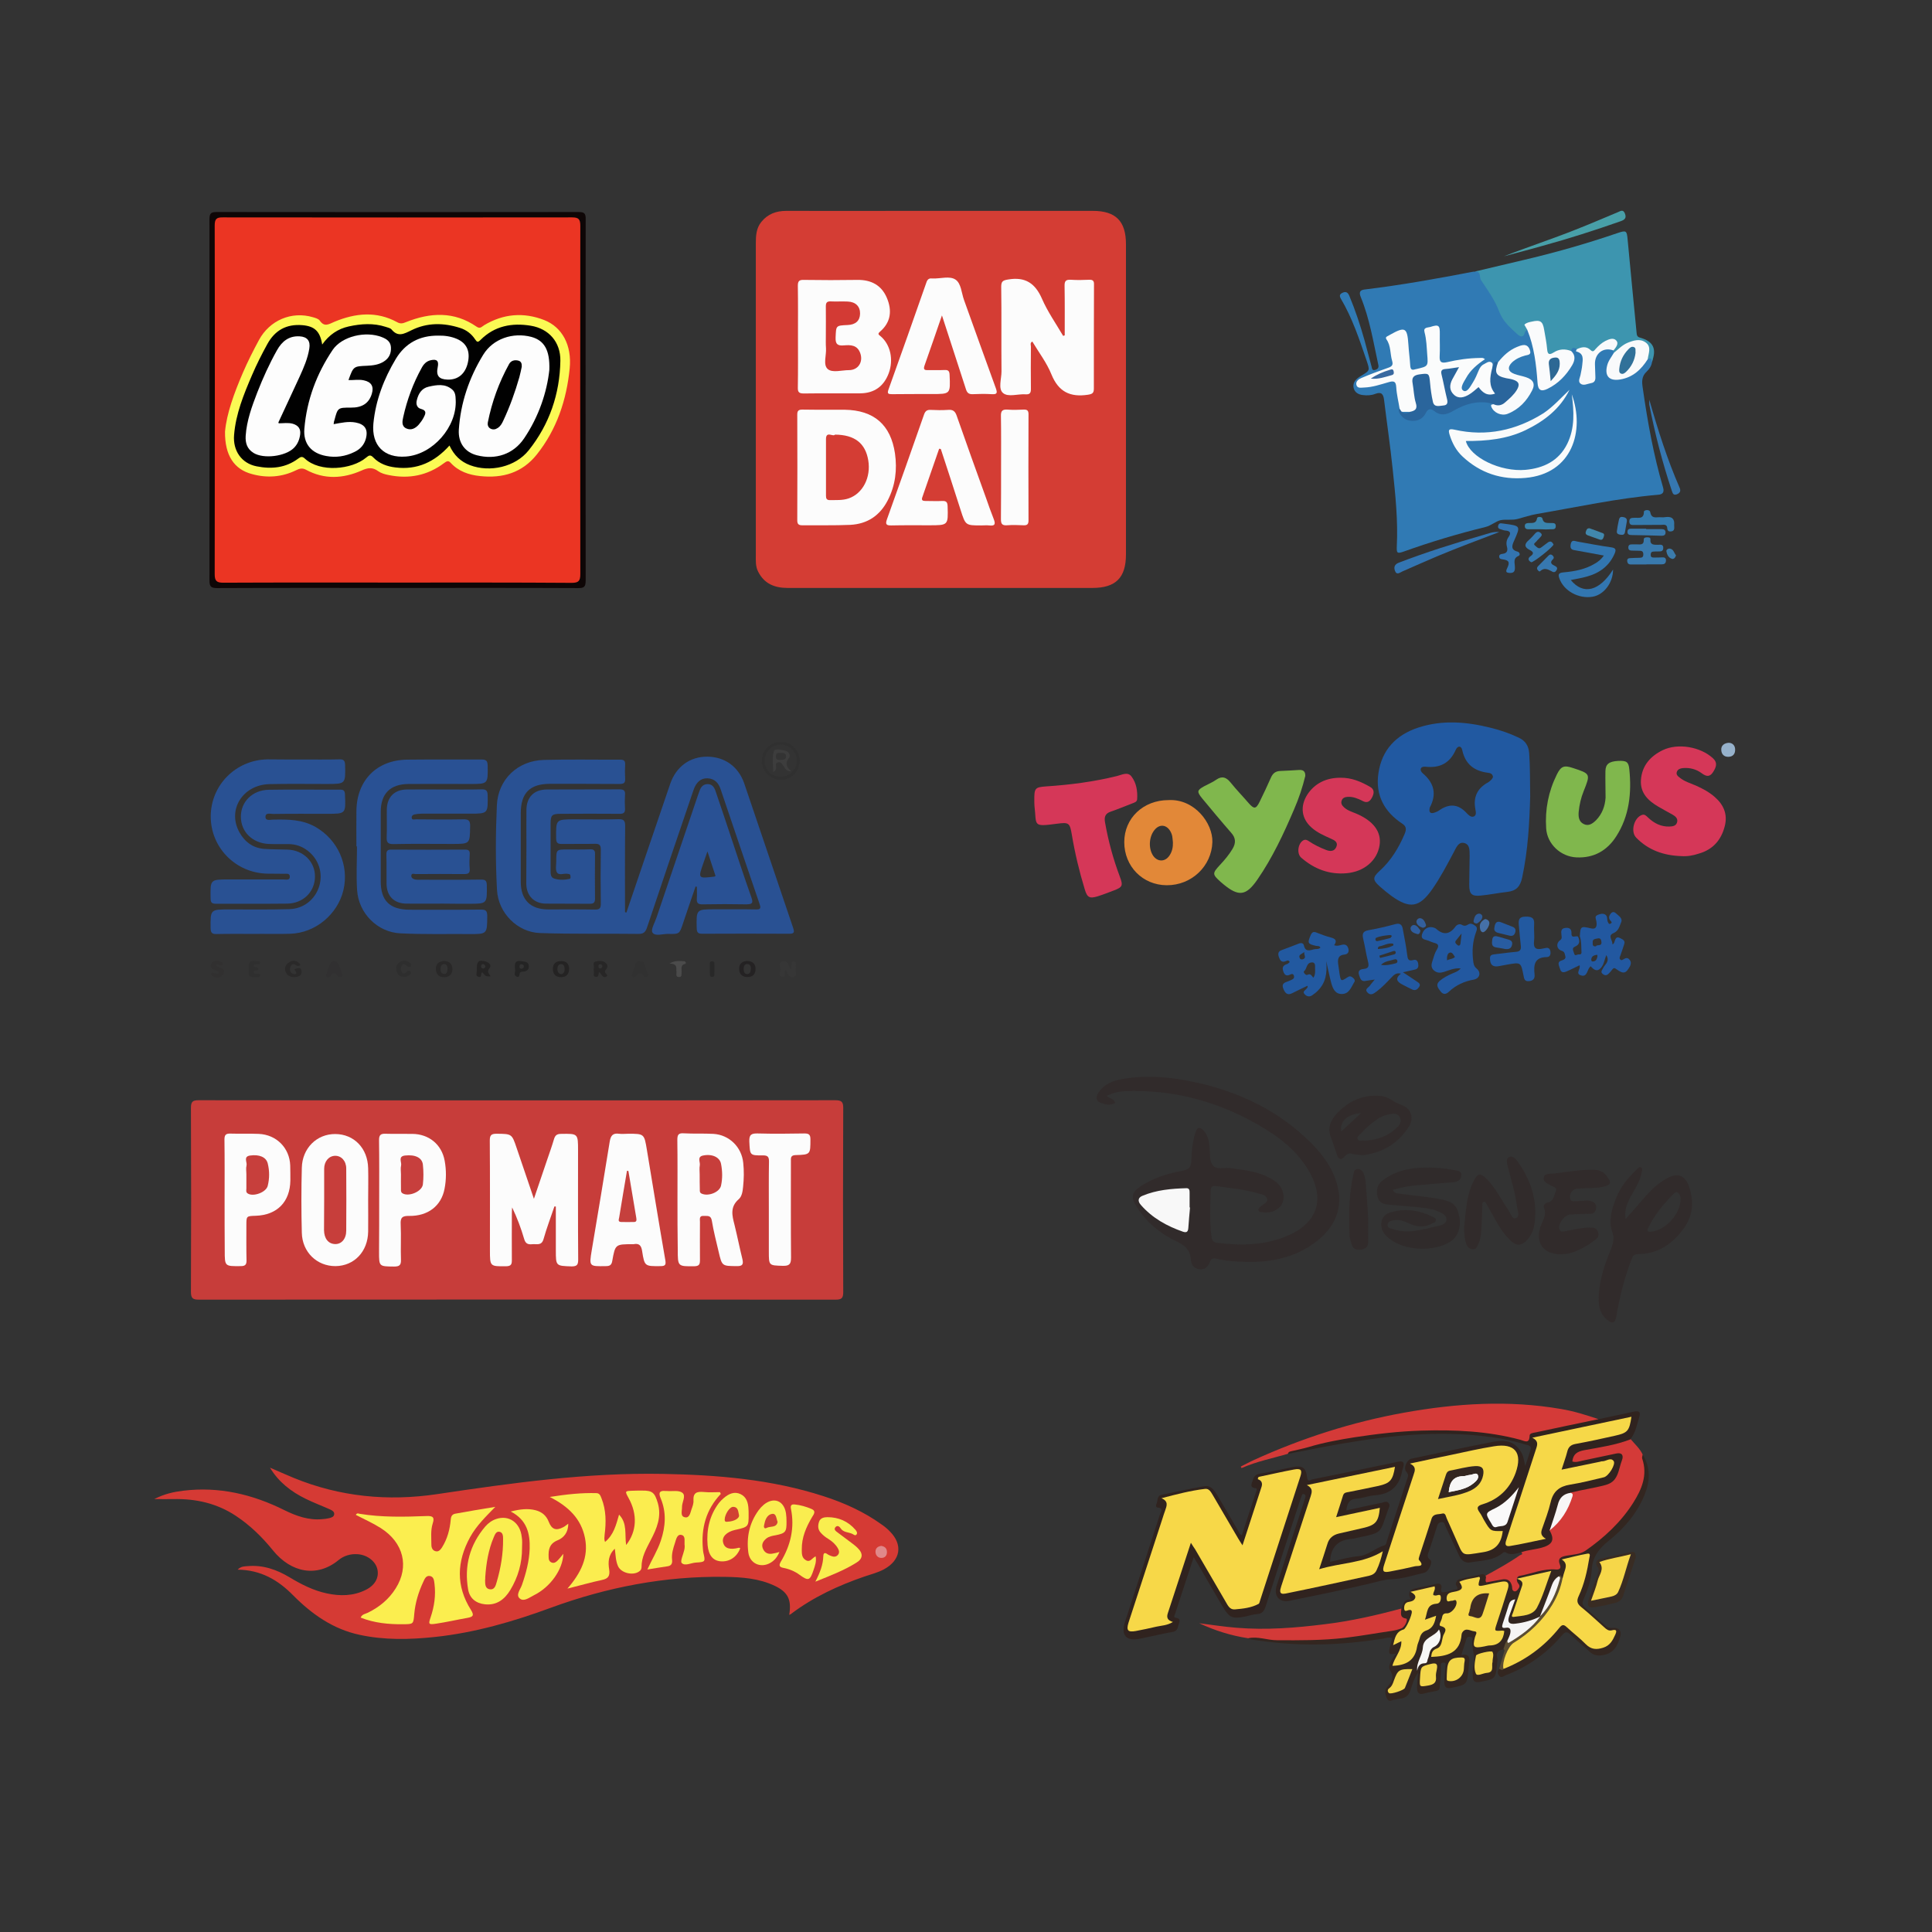 <?xml version="1.0" encoding="utf-8"?>
<!-- Generator: Adobe Illustrator 25.4.1, SVG Export Plug-In . SVG Version: 6.00 Build 0)  -->
<svg version="1.1" id="图层_1" xmlns="http://www.w3.org/2000/svg" xmlns:xlink="http://www.w3.org/1999/xlink" x="0px" y="0px"
	 viewBox="0 0 1366 1366" style="enable-background:new 0 0 1366 1366;" xml:space="preserve">
<rect x="0" y="0" width="1366" height="1366" fill="#333333" stroke="none"/>
<style type="text/css">
	.st0{fill:#312B2B;}
	.st1{fill:#302B2B;}
	.st2{fill:#F8F8F8;}
	.st3{fill:#D53758;}
	.st4{fill:#80B74D;}
	.st5{fill:#D43758;}
	.st6{fill:#2259A0;}
	.st7{fill:#265A9F;}
	.st8{fill:#285CA1;}
	.st9{fill:#96B1CB;}
	.st10{fill:#4570A8;}
	.st11{fill:#335F9C;}
	.st12{fill:#2E5B99;}
	.st13{fill:#2F5D9E;}
	.st14{fill:#2159A1;}
	.st15{fill:#E28838;}
	.st16{fill:#2258A0;}
	.st17{fill:#D43D34;}
	.st18{fill:#FCFCFC;}
	.st19{fill:#D33A34;}
	.st20{fill:#C73D3A;}
	.st21{fill:#C73E3B;}
	.st22{fill:#C5403D;}
	.st23{fill:#C73F3D;}
	.st24{fill:#C73F3C;}
	.st25{fill:#D53A34;}
	.st26{fill:#FBEE4F;}
	.st27{fill:#FBED4F;}
	.st28{fill:#FAEE4F;}
	.st29{fill:#FAED4F;}
	.st30{fill:#F9EE4F;}
	.st31{fill:#E0898A;}
	.st32{fill:#D43C34;}
	.st33{fill:#D14133;}
	.st34{fill:#D14334;}
	.st35{fill:#307AB4;}
	.st36{fill:#3D95AF;}
	.st37{fill:#3276B0;}
	.st38{fill:#489FA8;}
	.st39{fill:#3375B2;}
	.st40{fill:#397AAE;}
	.st41{fill:#3677B0;}
	.st42{fill:#3374B0;}
	.st43{fill:#357BAE;}
	.st44{fill:#3679AF;}
	.st45{fill:#3A84AE;}
	.st46{fill:#3778B0;}
	.st47{fill:#3C7CB1;}
	.st48{fill:#4188AD;}
	.st49{fill:#3B7BAB;}
	.st50{fill:#FBFCFC;}
	.st51{fill:#2A659C;}
	.st52{fill:#F9FBFB;}
	.st53{fill:#FAFBFC;}
	.st54{fill:#F9FBFC;}
	.st55{fill:#F9FAFB;}
	.st56{fill:#3969A0;}
	.st57{fill:#2D6894;}
	.st58{fill:#317199;}
	.st59{fill:#30231F;}
	.st60{fill:#332620;}
	.st61{fill:#D43A38;}
	.st62{fill:#D33A38;}
	.st63{fill:#392C23;}
	.st64{fill:#5B4D32;}
	.st65{fill:#F7D848;}
	.st66{fill:#F6D848;}
	.st67{fill:#FAF9F9;}
	.st68{fill:#F8F6F6;}
	.st69{fill:#F6D748;}
	.st70{fill:#F6D749;}
	.st71{fill:#F5D748;}
	.st72{fill:#F6F5F5;}
	.st73{fill:#F4D649;}
	.st74{fill:#F4D749;}
	.st75{fill:#F7F7F6;}
	.st76{fill:#F2D64A;}
	.st77{fill:#F3D64A;}
	.st78{fill:#402C23;}
	.st79{fill:#F7F6F6;}
	.st80{fill:#295193;}
	.st81{fill:#295194;}
	.st82{fill:#363636;}
	.st83{fill:#313131;}
	.st84{fill:#313031;}
	.st85{fill:#2A2929;}
	.st86{fill:#313030;}
	.st87{fill:#2E2E2E;}
	.st88{fill:#4B4B4B;}
	.st89{fill:#2F2F2F;}
	.st90{fill:#282828;}
	.st91{fill:#303030;}
	.st92{fill:#292828;}
	.st93{fill:#252424;}
	.st94{fill:#272626;}
	.st95{fill:#242223;}
	.st96{fill:#242323;}
	.st97{fill:#242424;}
	.st98{fill:#3D3D3D;}
	.st99{fill:#0E0606;}
	.st100{fill:#EB3523;}
	.st101{fill:#FBFA54;}
	.st102{fill:#010101;}
	.st103{fill:#FDFDFD;}
</style>
<g>
	<path class="st0" d="M782.5,774.8c2.1,2,5.2,2.1,6,5c-3.7,2.1-7.6,1.2-10.9-0.4c-3.3-1.6-2.4-4.8-0.7-7.3c3.9-5.6,9.8-7.9,16.1-9.1
		c17.3-3.1,34.5-1.6,51.6,2.1c31.5,6.7,59.5,20.2,82.5,43.1c8.8,8.8,15.9,18.9,18.8,31.3c3.9,16.5-3.4,31.3-20.2,41.8
		c-13.8,8.7-29,11.3-45,10.9c-6.8-0.2-13.7-0.6-20.3-2.2c-2.5-0.6-4-0.3-5,2.4c-1.3,3.4-3.7,5.6-7.7,5c-3.7-0.6-5.5-3.4-5.7-6.7
		c-0.4-6.9-4.3-10.3-10.3-13.1c-12.1-5.7-22.1-14.2-29-26c-3-5.1-2.3-8.5,2.6-12c9.3-6.6,20-9.8,31-11.9c4.1-0.8,5.8-2.3,6-6.7
		c0.2-6.8,0.8-13.6,2.9-20.2c1.3-4.1,3-4.4,5.9-1.3c3,3.3,3.7,7.4,4.1,11.5c0.5,4.5-0.3,9.7,2.4,13c2.8,3.4,8.1,1.3,12.3,1.9
		c10.7,1.4,21.5,2.6,31,8.8c5.4,3.5,8,10.1,6,15.5c-1.7,4.8-7.9,7.9-14.2,6.9c-1.1-0.2-2.5,0-2.9-1.4c-0.4-1.4,0.9-2,1.7-2.8
		c1.7-1.7,5.2-2.5,4.4-5.4c-0.8-2.7-4.1-3.1-6.6-3.8c-9.6-2.8-19.6-3.7-29.5-5.1c-2.5-0.3-3.8,0.5-3.8,3.2
		c-0.2,10.7-0.9,21.3,0.5,31.9c0.3,2.4,0.7,4.6,3.8,5c17.8,2.2,35.2,1.9,51.9-5.8c18.8-8.8,24.2-24.3,14.5-42.7
		c-8.4-15.9-22.2-26.4-37.4-35.1c-29-16.6-60.2-24.9-93.7-23.6C789.9,772,787.4,772.5,782.5,774.8z"/>
	<path class="st1" d="M984.7,841.3c1.4,2.6,3.3,2.4,5.1,2.7c10,1.5,20.2,2.1,30.2,4.2c7.5,1.6,10.4,4.5,11.8,12.2
		c1.4,7.4-1.1,14.2-6.5,17.6c-11.8,7.4-32.3,6.3-43.1-2.3c-2.4-1.9-4.3-4.1-5.2-7.1c-1.4-4.9,0.7-9.6,5.6-11.2
		c10.6-3.4,20.7-1.8,30.5,3c1,0.5,2.3,0.8,2.1,2.4c-0.2,1.4-1.4,1.7-2.5,2.2c-5,2.7-10.1,2.8-15.3,0.5c-3.6-1.6-7.3-3.4-11.5-2.8
		c-2.1,0.3-4.7,0.6-4.8,3.4c-0.1,2.5,2.4,2.4,4,3c5.3,1.8,10.9,1.9,16.3,1c5.6-0.9,11.1-2.3,16.6-3.6c2.2-0.5,4.4-1.5,4.7-3.9
		c0.3-2.6-1.8-4.1-4-5.2c-4.4-2.3-9.2-3.1-13.9-3.6c-7.4-0.8-14.9-1.4-22.4-2c-3.9-0.3-7.4-1.3-8.4-5.6c-1.1-4.5-0.4-8.5,3.6-11.6
		c9.5-7.2,20.5-9.2,32-9.1c6.2,0,12.3,0.6,18.4,1.8c2.3,0.5,5.6,0.3,5.2,3.9c-0.3,3-2.4,4.4-5.5,4.7c-9.1,0.6-18.3,1.5-27.4,2.3
		C995,838.6,990,839.8,984.7,841.3z"/>
	<path class="st0" d="M1035.2,867.4c1.2-9.8,1.4-21.2,6.4-31.7c3.1-6.4,5-6.8,10-1.7c6,6.3,9.8,14.2,14.7,21.3
		c1.6,2.3,2.9,7.1,5.5,6c3.1-1.2,1.1-5.6,0.7-8.6c-1.1-8.9-3.8-17.6-6-26.3c-0.7-2.8-2.4-6.8,0.5-8.3c2.9-1.5,5.3,2.1,6.9,4.4
		c8.8,12.8,13.2,26.8,11.1,42.4c-0.6,4.7-2.4,9-5.9,12.4c-3.7,3.7-7,3.6-10.8,0.1c-6.9-6.4-10.8-14.7-15.3-22.6
		c-0.7-1.2-1.3-2.3-2-3.5c-0.4-0.7-0.7-1.7-1.7-1.6c-1.3,0.1-1.2,1.4-1.2,2.3c-0.2,4.8-0.4,9.6-0.6,14.5c-0.2,4.5-0.3,9-2.3,13.2
		c-0.8,1.6-1.4,3.7-3.7,3.6c-2.4-0.1-4-1.5-4.8-3.8C1035.5,876.2,1035.2,872.6,1035.2,867.4z"/>
	<path class="st0" d="M1118.5,849.1c2.3-0.2,4.7-0.6,6.9,0.3c2.2,0.9,3.6,2.4,3.1,5c-0.5,2.4-1.6,3.8-4.4,3.8c-4.7,0-9.3,0.2-14,0.5
		c-4.1,0.3-8.8,6.8-7.5,10.5c0.8,2.4,3,1.5,4.7,1.2c5.7-1.1,11.4-2.5,17.2-2.5c2.5,0,4.4,0.4,5.4,3.2c1,2.9-0.4,4.3-2.4,5.8
		c-4.8,3.6-10,6.7-15.7,8.6c-2.3,0.8-4.9,1.2-7.3,1.3c-13.6,0.5-19.9-8.7-14.6-21.3c1.5-3.7,3.6-7.1,1.8-11.4
		c-0.7-1.7,0.5-3.5,2.3-3.8c4.8-0.9,4.6-5.3,6.1-8.3c1.1-2.2-1.4-2.6-2.7-3.4c-2.6-1.6-6.8-2.6-5.8-6.4c0.8-2.8,4.7-2.2,7.4-2.5
		c9.4-1.1,18.7-2.9,28.3-2.6c5.1,0.1,7.9,2.8,10.2,6.6c1.5,2.4,1.1,3.8-1.8,4.8c-5.8,1.9-11.9,1.3-17.8,1.8
		c-1.5,0.1-3.2-0.1-4.4,0.5c-2.4,1.2-3.7,3.5-3.4,6.2c0.3,3.3,3.1,2.1,5.1,2.3C1116.5,849.2,1117.5,849.1,1118.5,849.1z"/>
	<path class="st0" d="M967.4,861.8c0,5.7-0.1,10.9,0,16c0.1,3.5-1.8,5.3-5,5.7c-3,0.4-5.7-0.1-6.7-3.6c-0.6-2.1-1.4-4.2-1.5-6.3
		c-0.5-14.3-0.6-28.6,2.6-42.7c0.4-2,0.7-4.3,3.2-4.4c2.1-0.1,3.6,1.7,4.3,3.6c0.7,1.8,1.1,3.8,1.3,5.8
		C966.3,844.7,966.9,853.5,967.4,861.8z"/>
	<path class="st2" d="M841.4,853.7c-0.4,4.8-0.9,9.6-1.2,14.4c-0.2,2.5-0.9,3.7-3.7,2.8c-11.5-4-21.8-9.7-29.9-19
		c-2.4-2.7-1.9-5.2,1.1-6.4c10-4.2,20.6-5.1,31.2-5.4c2.1,0,2.2,1.6,2.2,3.2c0,3.5,0,7,0,10.5C841.2,853.7,841.3,853.7,841.4,853.7z
		"/>
	<path class="st0" d="M1194,838.4c-2.7-7.3-7.7-9.2-14.5-5.7c-6.2,3.1-11.2,7.7-15.8,12.9c-4.8,5.4-9.5,10.9-14.3,16.3
		c-1.2-7.1,1.6-12.5,4.7-17.8c2.8-4.9,5.8-9.8,6.7-15.5c0.2-1.1,0.8-2.5-0.5-3.2c-1.3-0.7-2.1,0.6-2.9,1.3
		c-6.3,5.9-11.6,12.4-14.8,20.5c-3,7.7-5.5,15.6-2.7,23.8c1.5,4.2,0.9,7.5-0.6,11.3c-4.3,10.7-8.2,21.5-8.9,33.1
		c-0.4,6.4,0.2,12.8,5.5,17.4c4.2,3.6,6.1,2.9,7-2.5c2.3-13.7,5.7-27,10.7-40c0.8-2.2,1.6-3.6,4.4-3.6c13.8,0,24.2-6.9,32-17.5
		C1197.1,860,1197.9,849.3,1194,838.4z M1188.2,848.5c-0.3,10.4-11.3,21.8-21.2,22.4c-2.2,0.1-2.6-0.7-1.7-2.6
		c4.3-9.2,10.7-16.7,17.7-23.9c0.8-0.8,2.1-2.2,3.4-1.1C1188,844.7,1188.5,846.7,1188.2,848.5z"/>
	<path class="st0" d="M991.5,781.5c-3-1.1-5.7-2.5-8.3-4.2c-2.4-1.5-5.1-2.3-8-2.5c-10.2-0.7-19.1,2.6-26.6,9.2
		c-5.7,5-10.8,11.5-7.8,19.6c1.5,4.1,3,8.2,4.3,12.4c1.2,3.8,3,4.8,5.8,1.5c1.6-1.9,3.3-2.3,5.7-1.6c1.9,0.6,3.9,0.5,6.7,0.9
		c13.9-1.6,25.5-8.2,33.2-20.8C999.8,790.3,997.5,783.7,991.5,781.5z M948.3,800c-1.2-7,4.1-12.2,14-13
		C957.7,791.4,953.1,795.6,948.3,800z M987.3,797.6c-5.9,5.6-13.1,8.2-21.1,8.8c-0.5,0-1,0-1.7,0c-1.4-0.5-3.8,1.1-4.6-1.1
		c-0.6-1.7,1.3-2.8,2.4-4c3.4-3.6,7.1-6.9,11.2-9.8c2.6-1.8,5.5-3.1,8.6-3.6c2.7-0.4,5.8-1.3,7.5,1.9
		C991.4,793,989.6,795.5,987.3,797.6z"/>
</g>
<g>
	<path class="st3" d="M1188.7,605.3c-12.2-0.4-23.2-4.1-31.9-13.1c-4.1-4.3-1.5-14,4.1-16c2-0.7,3.1,0.7,4.3,1.8
		c4.3,4.1,9.2,6.6,15.2,6.4c2.3-0.1,4.5-0.4,5.3-2.8c0.9-2.7-1-4.4-3.1-5.6c-3.3-1.9-6.7-3.6-10-5.6c-7.2-4.2-13-9.6-12.4-18.9
		c0.7-10.1,6.6-16.8,15.4-21.1c10.8-5.2,26.7-2.4,35.5,5.7c3.6,3.3,2.2,6.5,0.1,9.8c-2.3,3.6-4.8,3.2-7.9,0.9c-4-3-8.6-4.2-13.7-3.7
		c-1.7,0.2-3.3,0.8-4,2.6c-0.7,2,0.7,3.1,2,4.1c3.4,2.8,7.7,4,11.6,5.7c4.7,2.1,9.2,4.5,13.2,8c6.3,5.5,9.2,12.2,7.1,20.5
		c-2.5,10-8.5,16.8-18.6,19.6C1197,604.9,1192.9,605.6,1188.7,605.3z"/>
	<path class="st4" d="M922.9,548.6c-1.9,7.9-4.6,16-8,23.8c-7.3,17.1-15.2,34-25.8,49.4c-8,11.6-13.2,12.4-24.1,3.4
		c-0.6-0.5-1.3-1.1-1.9-1.6c-6.1-5.5-6-6.1-0.5-12.1c3.3-3.5,6.4-7.2,8.9-11.4c2.4-4.1,2.3-7.6-1-11.3c-7-8-13.8-16.2-20.6-24.4
		c-3.8-4.7-3.6-5.7,1.7-8.6c2.8-1.5,5.8-2.7,8.3-4.5c4.2-2.9,7.1-1.8,10.2,2c4,5,8.6,9.7,12.8,14.6c3.8,4.3,5.1,4.2,7.7-1
		c2.8-5.7,5.5-11.4,8-17.1c1.4-3.2,3.4-4.6,6.8-4.7c4.3-0.1,8.6-0.5,13-0.7C921.1,544.2,923,545.1,922.9,548.6z"/>
	<path class="st3" d="M731.3,566.4c-0.1-9.3,0.4-9.8,8.6-10.4c16.8-1.1,33.5-3.3,49.8-7.3c3.4-0.8,7.6-3.3,10.3,0.3
		c3.5,4.6,4.4,10.4,4,16.1c-0.1,1.9-2,2.4-3.6,3c-5,1.9-9.9,4-14.9,5.7c-4,1.3-4.9,3.7-4.2,7.6c2.3,13.2,5.8,26,10.5,38.5
		c2.4,6.3,1.8,7.4-4.3,9.7c-3.7,1.4-7.5,2.9-11.3,4.1c-5.8,1.8-7.5,0.9-9.2-4.8c-3.9-12.8-7-25.7-9.2-38.9
		c-1.4-8.3-2.1-8.7-10.5-7.6c-17.7,2.4-14.2,1.2-15.9-12.7C731.3,568.2,731.3,566.7,731.3,566.4z"/>
	<path class="st5" d="M947.9,549.9c7.6-0.1,14.3,2.7,20.7,6.4c3.3,1.8,3,4.5,1.6,7.3c-1.4,2.8-3.3,4.6-6.8,2.7
		c-3.3-1.7-6.7-3.1-10.5-2.9c-1.9,0.1-3.7,0.7-4.3,2.7c-0.7,2,0.3,3.5,1.8,4.8c2.4,2.2,5.5,3.1,8.4,4.3c12.3,5.2,18.1,13,16.6,22.5
		c-1.7,10.7-10.8,18.6-23.3,19.7c-12.3,1.1-22.9-3-32.1-11c-3.3-2.9-2.3-10,1.4-12.2c1.6-0.9,2.8-0.3,4.1,0.6
		c3.7,2.5,7.8,4.5,12,6.1c2.9,1.2,5.9,1.2,7.3-2c1.5-3.3-1.1-4.8-3.7-5.9c-4.9-2.2-9.8-4.3-13.8-7.9c-7.2-6.4-8.2-15.1-2.9-23.4
		C929.6,553.9,937.7,549.8,947.9,549.9z"/>
	<path class="st4" d="M1135.1,554.7c0-3.2-0.1-6.3,0-9.5c0.1-4.9,2.5-6.8,8.8-7.2c6.1-0.3,7.6,0.6,8.1,6c1.7,16.7,0,33-9.3,47.4
		c-6.4,10-15.8,15.4-28.1,14.8c-11.1-0.5-20.7-9.4-21.4-20.5c-0.9-13.4,1.6-26.1,7.6-38.2c2.9-5.8,5.1-6.6,11.3-4.5
		c12.5,4.1,12.5,4.1,7.6,16.4c-1.9,4.7-3,9.5-3.5,14.5c-0.3,3.4,0,7,3.5,8.7c3.5,1.8,6.4-0.3,8.9-2.8c4.2-4.4,6.2-9.8,6.6-15.8
		C1135.2,561,1135.1,557.8,1135.1,554.7C1135.1,554.7,1135.1,554.7,1135.1,554.7z"/>
	<path class="st6" d="M1053.5,678c-0.3-2.7,1.4-3.1,3.4-3.3c4.9-0.5,9.9-1.3,14.8-1.7c2.7-0.2,3.9-1.2,3.6-4.1
		c-0.6-4.8-0.9-9.6-1.4-14.4c-0.3-3.4-0.4-6.3,4.5-6.4c4.2-0.1,6.7,0.6,6.3,5.6c-0.3,4,0.4,8-0.1,12c-0.5,5.2,1.9,5.9,6.1,5
		c0.5-0.1,1-0.2,1.5-0.3c1.8-0.5,3.4-0.3,3.9,1.8c0.5,2.2,0,4.5-2.5,4.5c-8.9,0.1-9.3,5.8-8.6,12.4c0.3,2.8-1,4.3-3.9,4.6
		c-3.2,0.4-3.5-1.8-3.9-3.9c-1.9-9.5-1.8-9.5-11.5-7.8c-2,0.3-3.9,0.8-5.9,1.1C1055.5,683.9,1053.6,682.2,1053.5,678z"/>
	<path class="st7" d="M1056.6,656c0.4-3.6,1.7-5.2,5-3.8c2.6,1.1,5.3,2,7.9,3.1c1.8,0.7,2.4,2,1.8,4c-0.6,1.9-1.8,2.7-3.8,2.3
		c-2.7-0.6-5.5-1.4-8.2-2C1057,659,1056.2,657.6,1056.6,656z"/>
	<path class="st8" d="M1064.3,671c-2.1-0.4-4.2-0.8-6.3-1.1c-3.7-0.5-3.2-3.1-2.9-5.6c0.4-2.9,2.4-2.6,4.5-2c2,0.6,4.1,1.2,6.2,1.8
		c2,0.5,3.9,1.2,3.3,3.9C1068.5,670.7,1066.7,671.3,1064.3,671z"/>
	<path class="st9" d="M1222.1,535.1c-3.3,0.1-5-2-5.1-4.9c-0.2-3.2,2.3-4.8,5.1-5c2.8-0.1,4.7,1.9,4.7,4.7
		C1226.9,532.9,1225.4,535,1222.1,535.1z"/>
	<path class="st10" d="M1050.1,649.8c1.6,0.3,2.7,1.1,2.9,2.5c0.4,2.4-3,7.3-4.8,6.8c-1.7-0.5-1.9-3-1.9-4.2
		C1046.2,652.7,1047.9,650.8,1050.1,649.8z"/>
	<path class="st11" d="M1006,656c-2-0.7-4-1.7-4.5-3.9c-0.3-1.5,1.2-3.1,2.7-2.9c2.3,0.3,3.3,2.6,4,4.6
		C1008.5,655,1007.4,655.8,1006,656z"/>
	<path class="st12" d="M1044.2,653c-1.5-0.1-2.6-0.8-2.3-2.1c0.5-2,1-4.4,3.5-4.9c1.3-0.2,2.8,0.8,2.7,2.3
		C1047.8,650.6,1046,651.9,1044.2,653z"/>
	<path class="st13" d="M1004.3,657.9c-0.3,1.7-0.9,2.9-2.3,2.5c-2-0.6-4.4-1.3-4.7-3.8c-0.1-1.2,1.1-2.7,2.5-2.6
		C1002.2,654.3,1003.1,656.5,1004.3,657.9z"/>
	<path class="st14" d="M1081.2,532.6c-0.4-5.2-2.6-8.8-7.3-11c-6.5-3.1-13.2-5.4-20.2-7.1c-16.9-4.2-33.9-5.6-50.8-0.1
		c-15.7,5.1-25.9,15.7-28.3,32.3c-2.3,15.4,4.1,27.3,16.9,35.7c3.2,2.1,2.8,4.4,1.6,7.3c-4.2,9.9-9.7,18.9-17.8,26.2
		c-4.9,4.5-4.8,6.3,0.2,10.8c2.7,2.4,5.6,4.8,8.5,6.9c12.9,9.2,19.6,8,28.6-4.8c5.8-8.3,10.5-17.3,15.3-26.3c1.6-3,3.2-7.4,7.2-6.5
		c4.4,1,3.9,5.6,4,9.2c0,6.8-0.3,13.6-0.3,20.5c0,6.4,1.8,8.2,8.2,7.5c6.3-0.6,12.5-1.9,18.8-2.6c6.2-0.7,9.1-3.8,10.4-10
		c4.2-19.5,5.2-39.2,5.7-57.5C1081.7,551.9,1081.9,542.3,1081.2,532.6z M1054.6,551.1c-0.8,0.8-1.7,1.7-2.7,2.2
		c-7.4,4.1-10.3,10.3-8.8,18.6c0.3,1.8,1.1,4.5-1.1,5.4c-1.9,0.8-3.8-1.1-5.1-2.5c-6-6.5-12.4-6.7-19.4-1.8
		c-0.9,0.7-2.1,1.1-3.1,1.5c-2.8,1-4.2,0.1-3.6-3c0-0.2,0-0.3,0.1-0.5c5-9.4,3.2-17.3-4.9-24.2c-2.6-2.2-1.9-5.1,1.9-4.7
		c10.2,1.1,17.2-2.5,21.4-12c1.3-2.9,3.9-3.1,4.6,0.4c2.2,10,8.6,14.7,18.3,15.9c1.4,0.2,3,0.6,3.4,2.8
		C1055.5,549.8,1055.1,550.5,1054.6,551.1z"/>
	<path class="st15" d="M826.2,565.7c-17.8,0-31.3,12.7-31.3,29.7c0,17.2,13,30.4,30,30.5c17.7,0.1,31.8-13.6,32.3-30.5
		C857.6,582,844.5,564.7,826.2,565.7z M826.8,605c-3.1,4.5-8.4,4.5-11.5,0c-3.4-5.1-3-13.3,1-18.2c4-4.9,9.7-3.6,12.1,2.9
		c0.7,1.8,0.6,3.9,0.9,5.9C829.4,598.9,828.8,602.1,826.8,605z"/>
	<path class="st6" d="M956.3,691.1c-1.2-0.9-2.2-1.1-3.6-0.1c-4.5,3-4.7,2.9-5.6-2.6c-0.3-2.1-0.6-4.3-0.9-6.4
		c-0.5-3.6-0.3-6.6,4.4-7.1c2.2-0.2,3.5-1.7,2.7-4.3c-0.7-2.4-2.2-3.1-4.5-2.6c-1.7,0.4-3.4,1.1-5.5,0.3c2.4-3.4,0.7-4.7-2.5-5.5
		c-3.4-0.9-6.7-2.1-9.9-3.4c-2.2-0.9-3.2-0.4-4.2,1.8c-2.4,5.6-2.2,6.2,3.9,7.6c1,0.2,2.3-0.2,3,1.2c-1.3,1.4-3.1,0.8-4.6,1.2
		c-2.9,0.8-6.1,2-7.1-2.8c-0.4-1.7-2-1.9-3.7-1.2c-4,1.6-8.1,3.1-12.1,4.6c-2.5,0.9-2.6,2.6-1.9,4.8c0.8,2.1,1.6,4.1,4.6,3.1
		c0.9-0.3,2.1-1.4,3.1,0.5c-0.6,0.5-1.1,1.2-1.8,1.4c-2.6,0.8-3.8,2.1-2.8,5.1c1,3,2.4,3.6,5.1,2.3c0.9-0.5,2-0.6,2.4,0.8
		c0.4,1,0.2,2-0.9,2.6c-1.2,0.6-2.4,1.2-3.6,1.6c-2.8,0.9-4.3,2-2.8,5.4c1.4,3.2,3,4.5,6.4,2.7c3.5-1.8,7-3.4,10.5-5.1
		c0.5,1-0.2,1.4-0.5,1.9c-0.8,1.2-3.3,2.1-1.5,4c1.4,1.6,3.4,2.2,5.4,0.8c1.5-1,3-2.2,4.2-3.5c5.3-5.4,6.5-12.1,5.7-20.7
		c1.4,6.1,2.3,11,3.6,15.7c1.1,3.7,2.6,7.6,7.4,7.6c5.1,0,6.5-4.5,8.6-8C958.5,693.3,957.6,692.1,956.3,691.1z M919,677.5
		c-1.2-2.5,1.2-2.8,3.2-4.4c-0.4,2.2,1.6,3.8-0.6,5C920.7,678.5,919.5,678.5,919,677.5z M928.6,691.3c-1.1-1.1-1.8-3.3-4.1-2.1
		c-0.3,0.1-0.7,0.2-0.9,0.1c-1.2-0.5-2.2-2.1-1.6-2.6c2.2-1.7,1.5-5.7,5.1-6.2c2-0.3,2.7,0.8,2.7,2.5
		C929.7,685.8,930.4,688.7,928.6,691.3z"/>
	<path class="st16" d="M1152.1,678.5c-1.2-1.5-2.5-1.3-4-0.4c-0.8,0.5-1.7,1.3-2.6,0.2c-0.8-1-0.1-1.9,0.2-2.8
		c0.9-2.7,1.9-5.3,2.7-8c0.9-2.7-1.4-3.4-3.1-4.3c-2.1-1.1-3,0.1-3.6,2c-0.3,0.9-0.3,2-1.7,2.5c0.4-2.8-3.6-6.1,0.7-7.9
		c3.8-1.6,4.3-4.9,5.5-7.7c1.3-3-1.9-4.6-3.7-6.4c-0.9-0.9-2.4-1.3-3.5,0.1c-1.5,1.7-1.9,3.5-0.2,5.3c0.6,0.6,1.2,1.3,0,1.9
		c-1.3,0.7-1.5-0.2-2-1.2c-0.8-1.7,0.1-4.2-2.1-5.3c-1.8-0.9-3.7-0.2-5.3,0.5c-2.2,1-0.9,2.9-0.7,4.4c0.7,4.1-0.6,5.8-3.8,5
		c-7.2-1.7-7.5-1.5-7.9,5.6c1.1,3.2,1,6.5,1.1,9.8c0,1.3,0.7,3.3-1.9,3c-1.1-0.1-2.7,1.6-3.2-0.6c-0.4-1.6-2-3.8,0.4-4.8
		c3.8-1.6,3.7-4.1,2.3-7.2c-1.5-0.9-4.8,1.8-4.6-2.4c0.1-3.1-1.6-4.1-4.5-3.7c-3.2,0.4-2.8,2.8-2.6,4.9c0.1,1.4,0.7,2.6-1.1,3.9
		c-2.9,2.2-2.3,6.2,1.2,7.3c2.3,0.7,2.2,2.3,2.6,3.7c0.6,1.9-0.8,2.6-2.3,3.1c-4,1.1-2,3.8-1.4,6c0.7,2.9,2.7,2.7,4.7,1.8
		c3.1-1.3,6.1-2.9,9.1-4.3c0.9,2.6-2.9,5.7,0.6,7c5.3,2,4.5-4.5,7.3-6.3c2.2,2.4,4.5,4.4,7.4,0.9c2-2.4,2.3-5.5,3.6-8.8
		c2.8,4.6-1.1,6.6-2.3,9.3c-0.7,1.5-2.1,2.7,0,4.2c1.8,1.3,3.1,0.6,4.3-0.7c0.8-0.9,1.6-1.7,2.3-2.7c0.9-1.2,1.6-1.1,2.8-0.2
		c5.1,3.7,6.8,3.2,9.7-2.1C1153.2,681.4,1153.4,680,1152.1,678.5z M1129.4,676.5c-0.4,1.7-1,3.1-3,3.3c-1.1,0.1-1.4-0.6-1.3-1.5
		c0.2-1.9,1.3-2.9,4-3.2C1129.3,675,1129.6,675.4,1129.4,676.5z M1128.4,669.1c-2.7,0.2-2.2-1.4-2.3-2.6c-0.3-2.8,2-2.6,3.6-3
		c2.2-0.5,2.5,1.4,2.6,2.8C1132.4,669.4,1128.9,667.5,1128.4,669.1z"/>
	<path class="st16" d="M1001.8,694c-3.2-2.2-6.4-4.3-9.9-6.6c3.1-0.7,5.9-1.2,8.6-1.9c2.4-0.6,2.5-2.3,2.2-4.3c-0.4-2-1.5-3-3.5-2.4
		c-3.7,1-3.9-1-4.3-3.9c-0.7-6.1-2-12.1-3.1-18.2c-0.5-2.9-2-4.2-5.3-3.3c-6.3,1.7-12.6,3.2-19,4.3c-3.8,0.7-4.5,2.5-3.7,5.9
		c1.3,5.5,2.1,11.1,3.5,16.6c0.8,3.3,0,4.6-3.2,4.9c-2.3,0.2-4.2,1.1-3.2,4.2c0.8,2.5,1.4,5,4.9,4.2c1.6-0.3,3.2-0.5,6.2-0.9
		c-1.7,2.1-2.6,3-3.3,4.1c-1,1.6-4.3,2.6-1.7,5.2c2.2,2.2,4.3,0.6,6.2-0.8c3.9-2.9,7.2-6.4,10.5-9.9c1.7-1.7,3.3-3.7,6.8-2.8
		c-4.5,3.6-2.6,5.8,1,7.7c2.4,1.2,4.7,2.5,7.2,3.6c2.1,0.9,3.5-0.2,4.6-1.8C1004.8,695.8,1003.1,694.9,1001.8,694z M972.5,664.4
		c-0.1-0.4,0.1-1.1,0.4-1.3c3.2-1.4,6.6-1.7,10-2c0.4,0,0.8,0.4,1.3,0.6c-0.7,0.8-0.9,1.4-1.2,1.5c-3,0.8-6,1.6-9.1,2.2
		C973.2,665.6,972.6,665.1,972.5,664.4z M975.4,669.1c3.2-0.6,6.1-2.6,9.5-1.9c0.2,0,0.4,1.1,0.3,1.2c-3.4,1.9-7.1,2.4-11,2.6
		C974.2,669.6,974.7,669.2,975.4,669.1z M975.3,675.7c3.2-1.1,6.5-2.1,9.7-3.2c0.7-0.2,1.4-0.3,1.7,0.4c0.4,0.9-0.1,1.7-1,1.9
		c-3.3,0.9-6.6,1.7-9.9,2.5C975.5,676.8,975.4,676.2,975.3,675.7z M986.8,681.1c-3.4,0.9-6.8,1.7-10.4,1.1c2.8-2.8,6.4-2.8,9.6-3.9
		c0.8-0.3,1.7,0,2,1C988.2,680.3,987.6,680.9,986.8,681.1z"/>
	<path class="st16" d="M1044.1,684.9c-2-1.7-2.3-3.5-2.5-5.6c-0.9-6.9-0.4-13.6,2-20.2c0.6-1.6,1.2-3.3-0.5-4.5
		c-1.5-1.1-3.2-2.1-5-1c-1.5,1-2.8,1.3-4.5,0.3c-1.6-0.9-3.4-0.2-4.5,1.2c-4.1,5.7-8.7,6.2-13.8,1.5c-0.2-0.2-0.6-0.3-0.9-0.5
		c-3.7-1.6-7.6,0.1-8.9,4.3c-1.3,4.1,2.4,3.8,4.7,4.8c1.2,0.5,2.5,1.1,3.7,1.4c2.9,0.7,3.8,1.8,2,4.8c-1.4,2.2-2.1,4.9-2.9,7.4
		c-0.8,2.5-1.7,5,0.8,7.3c2.3,2,4.6,1.9,7.4,1c3.5-1.1,6.9-2.8,11.6-2.4c-2.1,2.3-4.2,2.8-6,3.6c-3.2,1.4-6.3,3-9,5.3
		c-3,2.7-1,5,0.7,7.3c1.9,2.5,3.9,2.2,5.9,0.3c5-4.7,10.9-7.4,17.7-8.6C1046.2,691.8,1047.4,687.6,1044.1,684.9z M1023.1,679
		c-0.2-2.6,0.3-4.9,1.8-5.4c1.9-0.7,2.8,1.6,3.8,3C1027.2,678.2,1025.2,677.9,1023.1,679z M1032.7,666.3c-0.1,0.9-0.1,2.1-1.3,2.3
		c-0.4,0.1-1.1-0.6-1.6-1c-0.8-0.7-1.2-1.6-0.4-2.6c1-1.2,2-2.5,4-5C1033.1,663.1,1032.9,664.7,1032.7,666.3z"/>
</g>
<g>
	<path class="st17" d="M534.4,282.4c0-36.8,0-73.6,0-110.4c0-5.4,0.3-10.7,3.9-15.1c4.5-5.6,10.5-7.8,17.6-7.8
		c28.8,0.1,57.6,0,86.4,0c43.5,0,86.9,0,130.4,0c16.2,0,23.4,7.3,23.4,23.5c0,73.1,0,146.2,0,219.4c0,16.5-7.2,23.7-23.8,23.7
		c-71.8,0-143.6,0-215.4,0c-9.3,0-16.6-3-20.9-11.6c-1.9-3.7-1.6-7.8-1.6-11.7C534.4,355.7,534.4,319.1,534.4,282.4z"/>
	<path class="st18" d="M752.8,237.1c0-11.6,0.1-23.2-0.1-34.8c-0.1-3.5,0.8-4.7,4.4-4.5c4.3,0.3,8.7,0.2,13,0
		c2.6-0.1,3.5,0.8,3.4,3.4c-0.1,24.5-0.1,49-0.1,73.5c0,3.1-0.9,3.9-4.2,4.4c-12.6,1.9-20.8-2.1-25.8-14.4
		c-3.3-8.2-8.9-15.5-13.5-23.2c-1.8,0.9-1,2.4-1,3.6c-0.1,10-0.1,20,0,30c0,2.8-0.9,3.9-3.7,3.7c-5.5-0.4-12.3,2.2-16-0.9
		c-3.6-3-1.1-10-1.1-15.2c-0.2-20,0.1-40-0.2-60c0-4,1.4-4.5,5-5.1c11.9-2,19,2.6,23.8,13.6c4,9.2,9.9,17.6,15,26.3
		C752.1,237.3,752.5,237.2,752.8,237.1z"/>
	<path class="st18" d="M564.2,237.6c0-11.8,0.1-23.7-0.1-35.5c0-3.3,0.9-4.3,4.2-4.2c12.7,0.2,25.3,0.2,38,0
		c9.6-0.1,16.9,3.7,20.7,12.6c3.8,8.9,3,17.3-4.8,24c-2,1.7-0.8,2.2,0.5,3.3c6.9,5.9,9.2,16.5,5.7,26c-3.4,9.2-10.1,14.2-20.1,14.3
		c-13.3,0.1-26.7-0.1-40,0.1c-3.3,0-4.3-0.9-4.2-4.2C564.3,261.9,564.2,249.7,564.2,237.6z"/>
	<path class="st18" d="M585.2,289.7c4,0,8,0,12,0c20.6,0.3,32.6,10.5,35.6,31c1.6,11.4,0.3,22.5-5.1,33
		c-5.6,10.9-14.5,16.8-26.6,17.4c-11.3,0.5-22.6,0.2-33.9,0.3c-2.6,0-3.5-0.9-3.5-3.5c0.1-25,0.1-49.9,0-74.9c0-2.7,1.1-3.4,3.6-3.4
		C573.2,289.7,579.2,289.7,585.2,289.7z"/>
	<path class="st18" d="M666,223c-4.4,12.8-8.3,24.1-12.3,35.4c-1.1,3.1,0.2,3.4,2.7,3.3c3.8-0.1,7.7,0.1,11.5-0.1
		c2.5-0.1,3.4,0.7,3.5,3.4c0.6,13.7,0.7,13.6-12.7,13.6c-9.3,0-18.6,0-28,0.1c-2.6,0-3.6-0.3-2.5-3.3c9-25.2,18-50.4,26.8-75.7
		c0.7-2.1,1.8-3.1,4-2.8c0.2,0,0.3,0,0.5,0c5.5,0.2,12-2,16.1,0.8c4,2.7,4.2,9.4,6,14.4c7.5,20.8,14.9,41.6,22.5,62.4
		c1.2,3.4,0.9,4.4-2.9,4.2c-4.5-0.3-9-0.2-13.5,0c-2.9,0.1-4-1.1-4.8-3.7C677.5,258.2,671.9,241.3,666,223z"/>
	<path class="st18" d="M664,317.3c-4,11.4-7.9,22.9-11.9,34.3c-0.8,2.2,0.4,2.6,2.2,2.6c4,0,8,0.2,12,0c2.9-0.1,3.6,1,3.7,3.8
		c0.4,13.4,0.5,13.4-13,13.4c-8.8,0-17.7-0.1-26.5,0.1c-3.5,0.1-4.8-0.5-3.4-4.3c8.9-24.7,17.6-49.5,26.3-74.3
		c0.8-2.1,1.9-3.2,4.4-3.1c4.2,0.2,8.3,0.3,12.5,0c3.4-0.3,5,0.9,6.1,4.1c6.8,19.5,13.8,38.9,20.8,58.3c1.7,4.9,3.4,9.7,5.3,14.5
		c1.3,3.3,1.5,5.4-3.1,4.8c-1.8-0.2-3.7,0-5.5,0c-11.3,0-11.2,0-14.7-10.9c-4.6-14.4-9.3-28.8-14-43.1
		C664.7,317.3,664.3,317.3,664,317.3z"/>
	<path class="st18" d="M707.8,330.6c0-12.2,0.1-24.3-0.1-36.5c-0.1-3.5,1-4.7,4.5-4.5c3.8,0.3,7.7,0.2,11.5,0
		c2.5-0.1,3.5,0.6,3.5,3.3c-0.1,25-0.1,50,0,75c0,2.5-0.7,3.6-3.4,3.5c-4-0.2-8-0.3-12,0c-3.5,0.2-4.1-1.3-4.1-4.4
		C707.8,354.9,707.8,342.7,707.8,330.6z"/>
	<path class="st19" d="M583.9,237.6c0-7,0.1-14,0-21c0-2.5,0.7-3.6,3.4-3.5c4,0.2,8-0.1,12,0.1c5.7,0.2,8.9,3.5,8.8,8.6
		c-0.1,5-3.2,7.8-8.8,8c-8.5,0.4-8.1,0.4-8.5,8.8c-0.2,4.8,1.5,6,5.9,5.6c4.8-0.4,9.4-0.3,11.5,5.4c2.3,6.3-1.4,12.1-8,12.1
		c-5.1,0-11.7,2.1-15-0.8c-3.4-3.1-0.8-9.7-1.2-14.8C583.8,243.3,583.9,240.4,583.9,237.6z"/>
	<path class="st17" d="M590.4,307.3c13.9,0.1,21.5,6.1,23.5,18.2c2,12.1-3.9,23.5-13.9,26.9c-4.4,1.5-8.9,1.1-13.3,1.2
		c-2.3,0-2.7-1.2-2.7-3.2c0-13.3,0-26.6,0-39.9C584,304.4,589,309.1,590.4,307.3z"/>
</g>
<g>
	<path class="st20" d="M365.5,778c75,0,150,0,224.9-0.1c4.4,0,5.9,0.9,5.8,5.7c-0.2,43.3-0.2,86.6,0,130c0,4.1-1.1,5.3-5.2,5.3
		c-150.1-0.1-300.2-0.1-450.4,0c-4.3,0-5.6-1-5.6-5.5c0.2-43.3,0.2-86.6,0-130c0-4.5,1.2-5.5,5.5-5.5C215.6,778,290.6,778,365.5,778
		z"/>
	<path class="st18" d="M392,853c-2.6,7.7-5.5,15.3-7.7,23.1c-1.4,4.9-4.9,3.3-7.9,3.6c-2.9,0.3-4.8-0.2-5.8-3.7
		c-2.2-7.6-5-15-8.5-22.3c-0.1,1.4-0.2,2.7-0.2,4.1c0,11-0.1,22,0,33c0,3-0.4,4.4-4,4.5c-11.5,0.1-11.5,0.2-11.5-11.4
		c0-25.8,0.1-51.7-0.1-77.5c0-3.7,1-4.8,4.7-4.8c10.9,0.1,10.9,0,14.3,10.1c3.9,11.5,7.8,22.9,12.2,35.9c3.5-10.3,6.5-19.2,9.5-28
		c1.6-4.7,3.3-9.4,4.7-14.2c0.8-2.6,2-3.7,4.9-3.7c12.1-0.2,12.1-0.3,12.1,11.8c0,25.7-0.1,51.3,0.1,77c0,3.6-0.7,4.9-4.6,4.9
		C393,895,393,895.2,393,884c0-10.3,0-20.6,0-30.9C392.7,853,392.3,853,392,853z"/>
	<path class="st18" d="M479,848.1c0-14,0.1-28-0.1-42c0-3.6,0.6-5.1,4.6-4.8c7,0.4,14,0,21,0.4c11.1,0.7,19.9,9.3,21,20.5
		c0.6,5.6,0.5,11.3-0.1,16.9c-0.3,3.2-0.8,6.8-3.1,8.8c-6.2,5.4-4.7,11.5-3,18c2,8.1,3.6,16.2,5.6,24.3c0.8,3.5,0.3,5.1-3.9,5
		c-10.5-0.1-10.5,0.1-12.9-10.2c-1.7-7.3-3.6-14.5-4.8-21.9c-0.7-4.2-3.3-3.2-5.8-3.4c-3.3-0.2-2.6,2.3-2.6,4.1c0,9-0.1,18,0,27
		c0,3-0.4,4.4-4,4.5c-11.7,0.1-11.7,0.2-11.7-11.7C479,871.8,479,859.9,479,848.1z"/>
	<path class="st18" d="M444.2,801.6c11.3,0,11.3,0,13.2,11.5c4.3,25.9,8.5,51.9,13,77.8c0.6,3.5-0.1,4.3-3.5,4.3
		c-11,0.1-11.2,0.2-12.9-10.7c-0.6-4-2.2-5.6-6.1-4.8c-0.2,0-0.3,0-0.5,0c-12.3,0-12.4,0-14.5,11.8c-0.5,3-1.8,3.7-4.6,3.7
		c-11.8,0.2-11.8,0.3-9.9-11.3c4.3-25.6,8.6-51.2,12.7-76.8c0.7-4.2,2.2-6.1,6.6-5.5C439.8,801.9,442,801.6,444.2,801.6z"/>
	<path class="st18" d="M260.3,848.3c0,7.5,0.1,15,0,22.5c-0.2,14.1-9.8,24.2-23,24.4c-13.1,0.1-23.6-9.8-23.9-23.6
		c-0.4-15.3-0.4-30.6,0-45.9c0.3-13.9,10.6-24,23.7-23.9c13.2,0.1,22.9,10,23.2,24.2C260.5,833.3,260.3,840.8,260.3,848.3z"/>
	<path class="st18" d="M268.1,848c0-14,0.1-28-0.1-41.9c0-3.5,1-4.6,4.5-4.5c6.3,0.2,12.6,0,19,0.1c11.7,0.1,20.8,7.4,22.9,19
		c1.2,6.5,1.2,13.3-0.1,19.9c-2.3,12-11.7,19.3-25,19.1c-4.9-0.1-6.3,1.2-6,6.1c0.4,8.3-0.1,16.6,0.2,25c0.1,3.8-1.2,4.7-4.9,4.7
		c-10.6-0.1-10.6,0-10.6-10.3C268.1,872.6,268.1,860.3,268.1,848z"/>
	<path class="st18" d="M158.8,848.2c0-14.2,0.1-28.3-0.1-42.5c0-3.3,1-4.3,4.2-4.2c6.7,0.2,13.3-0.1,20,0.2
		c12.5,0.5,21.9,9.9,22.3,22.4c0.1,3.5,0.1,7,0.1,10.5c-0.2,15.1-9.3,24.5-24.5,25c-6.6,0.2-6.6,0.2-6.6,6.7
		c0,8.2-0.1,16.3,0.1,24.5c0.1,3-0.6,4.4-4,4.4c-11.4,0.1-11.4,0.3-11.4-11C158.8,872.2,158.8,860.2,158.8,848.2z"/>
	<path class="st18" d="M543.6,855.6c0-11.5-0.1-23,0.1-34.5c0-3.3-1-4.2-4.3-4.2c-9.4,0.1-9.1-0.1-9.6-9.8c-0.2-4.9,1.5-5.8,5.9-5.7
		c11,0.3,22,0.2,33,0c3.1,0,4.3,0.7,4.3,4.1c0,10.7,0.1,10.9-10.5,11.2c-3.7,0.1-3.3,2.2-3.3,4.6c0,22.6-0.1,45.3,0.1,67.9
		c0,4.6-1.2,5.9-5.8,5.8c-9.9-0.3-9.9-0.1-9.9-10.1C543.6,875.3,543.6,865.4,543.6,855.6z"/>
	<path class="st21" d="M494.7,830.4c0-2.2-0.3-4.4,0.1-6.5c0.4-2.4-2.1-6,2.3-6.9c6.3-1.3,11.8,1.1,12.7,5.9c1,5.1,1.1,10.3,0,15.4
		c-1.1,4.8-9.2,7.8-13.8,5.6c-1.4-0.7-1.2-1.9-1.2-3C494.7,837.4,494.7,833.9,494.7,830.4z"/>
	<path class="st22" d="M444.3,827.9c1.9,11.1,3.7,22.2,5.6,33.3c0.2,1.4,0.3,2.8-1.7,2.8c-3,0-6,0.1-9,0c-2.6-0.1-1.6-2-1.4-3.3
		c1.8-11,3.6-21.9,5.5-32.9C443.7,827.8,444,827.9,444.3,827.9z"/>
	<path class="st21" d="M229.2,848.3c0-7.3,0-14.6,0-21.9c0-5.3,3.3-9.1,7.7-9.2c4.4-0.1,7.9,3.6,7.9,9c0.1,14.6,0.1,29.3,0,43.9
		c0,5.9-3.4,9.7-8,9.5c-4.7-0.2-7.6-3.9-7.7-9.8C229.1,862.6,229.2,855.5,229.2,848.3z"/>
	<path class="st23" d="M283.5,830.4c0-2.2-0.4-4.4,0.1-6.4c0.5-2.4-2.4-6.4,2.8-7c7.1-0.8,12.1,1.5,12.6,6.5c0.5,4.6,0.5,9.3,0,13.9
		c-0.6,5.2-10.4,9.1-14.6,6.2c-1.1-0.8-0.9-2.1-0.9-3.2C283.4,837.1,283.5,833.7,283.5,830.4z"/>
	<path class="st24" d="M174.2,830.1c0-2-0.4-4.1,0.1-6c0.6-2.4-2.5-6.4,2.6-7.1c6.4-0.9,11.3,1.1,12.4,5.6c1.3,5.2,1.3,10.6,0,15.8
		c-1.1,4.7-10.4,8-14.2,5.4c-1.4-0.9-0.9-2.4-0.9-3.7C174.2,836.7,174.2,833.4,174.2,830.1z"/>
</g>
<g>
	<path class="st25" d="M558,1141.8c1.8-10.7-0.9-16.1-10.1-20.5c-11.3-5.4-23.4-6.2-35.6-6.4c-42.3-0.6-83.1,7.3-122.7,21.8
		c-26.6,9.8-53.8,17.7-82.1,20.7c-17.8,1.9-35.6,2.3-53.2-1.5c-18.8-4-33.8-14.6-47-27.9c-10.7-10.9-22.9-18-39.3-18.2
		c2.5-2.5,5-2.3,7.3-2.5c10.7-0.9,20.4,2.5,29.4,7.9c8.3,5,16.9,9.4,26.4,11.4c9.3,2,18.6,1.9,27.3-2.4c6.6-3.2,9.6-8.5,8.5-14.3
		c-1.1-5.8-7-10.5-13.9-11c-5-0.4-9.8,1-13.6,4.1c-15.2,12.6-33.6,9-46.4-6.8c-7.6-9.4-16.1-17.7-26.2-24.4
		c-13.4-8.9-28.2-12.2-44.1-11.9c-4.1,0.1-8.2,0-13.6,0c7.2-3.7,13.8-5.1,20.4-5.9c25.3-3.1,49,2.5,71.5,13.7
		c8.5,4.2,17.2,7.3,26.8,6.4c1.7-0.1,3.3-0.3,4.9-0.7c1.6-0.4,3.5-0.9,3.6-2.9c0.1-1.7-1.5-2.6-2.8-3.2c-5.8-2.6-11.7-4.8-17.4-7.6
		c-10.2-5-19.1-11.8-25.2-22c5.6,2.4,11.1,4.9,16.7,7.2c32.7,13.4,66.7,16.7,101.5,11.5c52.9-7.9,105.8-15.3,159.5-14.3
		c38.6,0.7,76.8,3.8,113.8,15.8c14.5,4.7,28.3,10.9,40.7,19.8c2.2,1.5,4.3,3.2,6.1,5.1c9.3,9.4,7.6,20.3-4.1,26.7
		c-4.4,2.4-9.3,3.6-14,5.2c-18.3,6.3-35.8,14.4-51.4,26.1C559.6,1141.1,559,1141.3,558,1141.8z"/>
	<path class="st26" d="M350.2,1065.4c-6.5,6.7-13.2,13.1-17.8,21.4c-9.5,17.3-10.1,34.6,0.6,51.5c2.5,4,1.3,4.9-2.5,5.6
		c-7.4,1.3-14.7,3-22.1,4.1c-5.5,0.8-5.6,0.4-3.9-4.6c2.6-7.7,3.7-15.5,2.7-23.6c-0.3-2.4-0.5-5-3.2-5.5c-2.9-0.5-3.8,2.2-4.8,4.3
		c-3.3,7.1-5.6,14.6-6.3,22.5c-0.6,7.3-0.6,7.2-7.8,7.3c-10.2,0.1-20.3-0.8-30.1-4.7c1-2.5,3.5-2.6,5.2-3.5
		c8.1-4,14.8-9.5,19.6-17.2c9.7-15.4,5.6-32.3-10.6-42.6c-5.5-3.5-11.6-6.2-17.6-9.3c0.7-1.5,1.8-1,2.6-0.8
		c15.7,2.6,31.6,2.2,47.4,1.6c4.8-0.2,5.7,1.1,4.3,5.4c-1.5,4.8-0.9,9.9-0.9,14.9c0,2.1,0.8,4.1,3.1,4.6c2.1,0.5,3.4-1.2,4.4-2.7
		c3.8-6,5.6-12.8,6.2-19.8c0.2-2.4,1.1-3.7,3.4-4.1C331.5,1068.5,340.9,1066.9,350.2,1065.4z"/>
	<path class="st27" d="M427.8,1090.2c6.2-5.1,7.8-12.1,9.9-19.3c6,6.2,3.9,13.9,5,21.5c7.6-9.6,8.1-21.7,1.8-33.1
		c-2.8-5.1-2.8-5.1,2.8-5.3c2.2-0.1,4.3-0.1,6.5-0.1c7.5-0.1,9.1,1.4,11.3,8.8c2.8,9.7-0.7,18-5,26.2c-3.1,6.1-6.6,12-6.5,19.1
		c0,0.8-0.3,1.7-0.8,2.3c-4,4.2-13.6,2.3-15.9-3.1c-1.6-3.7-1.6-7.6-2.2-12.2c-4.7,4.5-4.8,9.6-4,14.6c0.7,4.6-0.6,6.6-5.1,7.5
		c-7.6,1.6-15.1,3.8-24.4,6.1c9.6-11.1,15.1-22.3,12.4-35.8c-2.7-13.6-11.7-22.3-24.9-29c12-1.9,22.5-3,33.1-2.7
		c2.2,0.1,2.8,1.9,3.5,3.7c3.3,8.3,3.3,16.9,2.2,25.6C427.5,1086.6,426.9,1088,427.8,1090.2z"/>
	<path class="st28" d="M369.1,1094.4c0.1,10.7-2.8,20.7-8.3,29.8c-4,6.6-9.6,11-18,10.1c-6.3-0.7-10.7-4.2-11.8-10.4
		c-2.9-16.7,1.1-31.6,12.1-44.6c2.1-2.4,4.7-4.3,7.7-5.3c9-3.1,17.1,2.6,18.1,12.8C369.4,1089.4,369.1,1091.9,369.1,1094.4z"/>
	<path class="st29" d="M509.6,1056.3c-10.4,11-14,24.2-12.6,39c0.1,0.8,0.1,1.7,0.3,2.5c1.5,6.4,1.5,6.6-5.3,7
		c-3.4,0.2-7.7,2.7-10,0.3c-1.2-1.2,1.1-6,1.8-9.2c0.3-1.3,0.4-2.7,0.2-4c-0.2-2.5,0.9-6.2-2.5-6.7c-2.8-0.4-3.5,3.3-4.2,5.5
		c-1.3,3.9-2.6,8-2.1,12.2c0.3,2.9-0.8,4.3-3.7,4.6c-4.4,0.6-8.7,1.4-13.8,2.2c3.3-7.2,7.2-13.4,9.5-20.3
		c3.4-10.1,4.1-20.1-0.1-30.1c-1.7-3.9-0.7-5.6,3.6-5.1c0.3,0,0.7,0,1,0c3.6,0.3,8.2-0.7,10.7,1.2c2.9,2.2-0.3,6.7-0.2,10.2
		c0.1,2.6-1.5,6.6,2.2,7.2c3.1,0.6,3.7-3.2,4.5-5.6c0.7-2,1.6-4.2,1.4-6.3c-0.3-5.8,2.7-6.4,7.4-6c3.7,0.4,7.5,0.1,11.3,0.1
		C509.3,1055.4,509.5,1055.9,509.6,1056.3z"/>
	<path class="st27" d="M361.1,1068.7c6.8-1.7,12.1-2.3,17.6-0.9c4.5,1.2,7.6,3.8,9.3,8.2c2.1,5.4,5.2,6.5,10.4,3.7
		c1-0.5,1.9-1.3,3.4-2.4c0,6.1-3.1,10-7.7,11.8c-5.7,2.4-6.4,6.6-6.2,11.7c0,1.8,0.4,3.3,2.2,4c1.7,0.6,3-0.3,4-1.3
		c1.5-1.5,2.8-3.2,4.2-4.9c-0.3,11-9.1,23.5-20.8,29.3c-3.2,1.6-7.1,4.8-10,2.3c-3-2.5,0.4-6.4,1.5-9.5c2.9-8.3,5.2-16.9,5.5-25.7
		C374.8,1084.4,372.7,1074.7,361.1,1068.7z"/>
	<path class="st28" d="M523.4,1094.6c-2.3,6.3-7.8,9.9-14,9.3c-5.3-0.5-8.4-4.2-9.1-11.4c-0.9-10.8,1.3-20.8,7.9-29.7
		c1-1.3,2.2-2.5,3.5-3.6c3.5-3,7.5-4.9,11.9-2.8c4.2,2,5.4,6.1,5.6,10.5c0.1,1.2,0.1,2.3,0.1,3.5c0.1,8.9-0.1,9.2-9,11.2
		c-0.2,0-0.3,0.1-0.5,0.1c-6.2,1.4-9.6,5-8.5,9c1,4.1,4.7,5.3,11.2,3.6C522.7,1094.3,523.1,1094.5,523.4,1094.6z"/>
	<path class="st30" d="M576.5,1118.3c3.4-6.6,5.4-12,5.6-17.9c0.1-2.5,1-2.9,3-1.5c0.8,0.6,1.7,0.9,2.7,1.3c1.7,0.7,3.4,0.6,4.6-0.8
		c1.3-1.4,0.9-3.2,0-4.7c-1.6-2.8-4-4.9-6.7-6.6c-2-1.2-3.8-2.6-5.4-4.4c-2.2-2.4-2.1-5.3-1.1-8c0.9-2.4,3.4-3,5.8-3
		c7.9,0,14.6,2.9,19.8,8.9c0.7,0.8,1.6,2.1,0.9,3.2c-0.9,1.4-2.1,0.2-3.1-0.3c-2.8-1.3-6.3-0.9-8.3-4c-0.8-1.3-2.4-2.3-3.7-0.6
		c-1.1,1.4,0.1,2.5,1.2,3.3c3.3,2.5,6.7,5,10,7.5c1.6,1.2,3.2,2.4,4.6,3.8c4.1,4,3.7,7.7-1.1,10.5
		C596.6,1110.4,587.2,1114,576.5,1118.3z"/>
	<path class="st29" d="M551.1,1097.3c-1.6,3.8-3.7,6.2-6.6,7.8c-6.8,3.8-14.4,0.3-15.4-7.4c-1.4-10.8,0.7-20.8,7.2-29.8
		c1.1-1.5,2.3-2.8,3.7-4c7-5.7,14.2-3,15.7,5.9c0.3,2,0.4,4,0.4,6c0.1,7.3-0.7,8.3-7.8,9.7c-2.3,0.4-4.6,0.8-6.5,2.3
		c-2.4,2-3.7,4.4-2.3,7.4c1.4,3,3.9,3.9,7.1,3.2C548.1,1098.2,549.3,1097.8,551.1,1097.3z"/>
	<path class="st29" d="M576.7,1100.4c0.7,3.7-0.5,6.7-1.5,9.7c-2.5,7.5-3.6,7.9-9.8,3.4c-3.4-2.5-7.2-4.1-11.3-4.9
		c-2.6-0.5-3.8-1.3-2.1-4.3c7-11.6,10-24.1,7.2-37.7c-0.4-2.2,0.4-3.1,2.6-2.9c4.2,0.4,8.2,1.6,12,3.2c3.5,1.5,1.5,3.9,0.4,5.7
		c-4.2,7.1-7.4,14.4-7.3,22.9c0,2.9-0.1,5.8,2.7,7.5C572.9,1105.1,574.1,1101.5,576.7,1100.4z"/>
	<path class="st31" d="M623.1,1093c2.4,0.4,3.9,1.6,4,4.2c0.1,2.7-1.5,4.3-3.8,4.3c-2.5,0.1-4.3-1.8-4.3-4.4
		C619,1094.5,620.8,1093.3,623.1,1093z"/>
	<path class="st32" d="M343.1,1114.9c0.7-9.6,2.2-19.1,6-28c0.8-1.8,1.6-4.2,3.9-3.9c2.7,0.4,2.7,3.2,2.7,5.2
		c0.1,10.3-1.6,20.4-4.5,30.3c-0.7,2.5-1.5,5.7-4.9,5.2c-3.3-0.5-3.3-3.6-3.3-6.4C343.1,1116.6,343.1,1115.7,343.1,1114.9z"/>
	<path class="st33" d="M514.5,1075.9c-1.3,0.2-2.2,0.1-2.1-1.7c0.1-3.5,3.5-8.9,6-8.8c3.7,0.1,3.5,3.5,4.1,5.8
		C523,1073.5,519.1,1075.7,514.5,1075.9z"/>
	<path class="st34" d="M549.8,1076.1c-0.8,4.3-5.2,2.8-7.8,4.2c-1.6,0.9-2.1-0.6-1.8-1.8c0.7-3.5,1.8-7.4,5.6-8.1
		C548.9,1069.8,548.8,1073.5,549.8,1076.1z"/>
</g>
<g>
	<path class="st35" d="M1168,256.2c-0.4,2.6-1.9,4.8-3.6,6.4c-3.8,3.4-3.6,7.3-2.9,11.8c3.4,23.8,7.6,47.3,14.4,70.4
		c0.9,3.2-0.3,4.8-3.5,5c-28.9,2.5-57.2,8.7-85.8,13.6c-4.6,0.8-9,2.3-13.5,3.5c-4.1,1.1-8.5,0.1-12.2,0.9
		c-3.4,0.8-6.6,3.8-10.6,4.8c-19.6,4.8-38.9,10.6-57.9,17.4c-4.6,1.6-5,1.1-4.8-3.8c0.9-18.2-1-36.3-2.9-54.3
		c-1.7-16.4-4.1-32.7-6.1-49.1c-0.5-4.2-1.9-6-6.3-4.3c-2.8,1.1-5.9,1.2-8.9,0.8c-3-0.4-5.5-1.8-6.3-4.9c-0.7-2.9,0.6-5.2,2.8-7
		c0.8-0.6,1.6-1.2,2.5-1.7c6.3-3.8,6.2-3.7,3.8-10.9c-5.1-15-10.1-30-18.2-43.7c-1.1-1.9-0.8-3.1,1-4c2.4-1.2,3.9-0.6,5,2
		c4.3,10.3,7.8,20.9,10.8,31.6c1.7,6.1,3.2,12.2,4.9,18.3c0.4,1.3,0.3,3.3,2.7,2.5c1.9-0.6,2.6-1.7,2.1-3.7
		c-3.5-16.1-6.1-32.4-12.4-47.8c-1.3-3.2-0.7-4.9,2.6-5.3c25.8-3.1,51.4-7.7,76.9-12.6c0.3-0.1,0.7,0,1,0c2-0.7,3.5-0.6,4.3,1.8
		c3.3,8.9,9.6,16.2,13.5,24.8c2.6,5.7,5.6,10.7,10.6,14.6c2.8,2.2,4.8,3.4,7.3,0c0.4-0.5,1.2-0.5,1.9-0.3c2.1,1.5,2.6,3.9,3.1,6.1
		c2.4,9.7,4.4,19.4,4.9,29.5c0.3,6.1,2.3,7.3,7.4,4.1c5.3-3.2,9.5-7.8,13.4-12.6c3.1-3.8,2.5-8,1.2-12.3c0.9-3.1,2.7-3,5-1.6
		c5.6,4.2,5.9,9.9,4.4,16.1c-0.3,1.1-0.5,2.3-0.6,3.4c-0.2,1.8-1.4,4.4,1.8,4.6c2.5,0.2,5.1-0.4,5.6-3.6c0.4-3.1,0.2-6.3,0.2-9.4
		c0.1-4.1,1.8-7.3,5-9.8c3.1-2.4,6.2-3.1,9.3,0c0.3,0.4,0.6,0.8,0.7,1.3c0.4,1.8-0.6,3.2-1.5,4.6c-0.8,1.1-1.5,2.2-1.8,3.5
		c-0.9,3-2.1,6.2,0.3,9c2.4,2.7,5.5,1.5,8.4,0.9c5.8-1.3,10.2-4.8,13.9-9.2c1.3-1.5,2.3-3.3,4-4.4
		C1168.2,251.9,1169,253.2,1168,256.2z"/>
	<path class="st36" d="M1079.8,233.1c-0.6,0.6-1.4,1.1-1.6,1.8c-1.2,4.6-3.7,2.9-5.7,1.1c-5-4.6-9.9-8.8-12.6-15.9
		c-2.9-7.9-8.1-15-12.8-22.1c-1.3-2,0.3-6.4-4.4-6c11.1-2.6,22.3-5.3,33.4-7.9c22.8-5.3,45.3-11.7,67.5-19.3
		c6.3-2.1,6.6-1.8,7.2,4.6c2,21.8,4.2,43.7,6.3,65.5c0.2,1.6,0.1,3.2,2.4,3.8c9.6,2.7,12,7.9,8.4,17.4c0-2.2-0.5-3.6-3-2.1
		c-1.7-1.8-0.5-3.8-0.4-5.7c0.1-3.6-1.6-5.6-5.2-5.9c-4.4-0.4-8.1,1.2-11.7,3.5c-2,1.4-3.7,3.4-6.5,3.4c-0.1-0.5-0.2-1.1-0.3-1.6
		c-0.7-2,2.6-4.3,0-5.9c-2.6-1.6-5.1,0.1-7.3,1.6c-0.8,0.5-1.8,1-2.4,1.8c-2.6,3.4-5.5,4.9-9.6,2.1c-2-1.4-4.5,0.6-6.7-0.5
		c-1.9-1.2-3.4-1.4-4,1.3c-4.7,0.6-9.4,0.7-13.8,2.8c-2.9,1.4-4-1.3-4.3-3.8c-0.5-4.9-1.4-9.8-2.4-14.7c-0.6-3.2-2.7-4.3-5.8-4
		C1081.7,228.8,1079.3,229.4,1079.8,233.1z"/>
	<path class="st37" d="M1134,392.8c-7-1.3-13.3-2.5-19.6-3.6c-2.4-0.4-4.5-0.5-3.9-4.2c0.6-3.7,2.7-2.5,4.7-2.1c8,1.4,16,3,24.1,4.1
		c3.2,0.5,3.4,1.7,2.4,4.2c-3.7,8.8-10.6,13.9-19.5,16.4c-3.8,1.1-7.7,1.7-11.6,2.5c8.9,10.8,20.2,7.9,29.9-7.4
		c0,9.3-6.4,17.8-14.4,19.2c-9.9,1.7-20.4-4.1-23.5-12.8c-1.1-2.9-0.7-4.1,2.8-4.4c7.8-0.7,15.5-2.1,22.4-6.3
		C1129.9,397.2,1132,395.6,1134,392.8z"/>
	<path class="st38" d="M1063.4,181.2c16.8-6.6,34-12.2,50.8-18.9c9.9-3.9,19.7-8.1,29.5-12.2c2-0.8,3.9-2.4,5.2,0.9
		c1.2,3.1-0.1,4.4-3,5.4c-18.2,6.4-36.6,12.3-55.2,17.4C1081.7,176.4,1072.5,178.7,1063.4,181.2z"/>
	<path class="st39" d="M1060,376.2c-14.8,5.6-29.5,11.1-44.1,17.2c-8.1,3.4-16.2,7.1-24.3,10.6c-1.8,0.8-4.1,2.9-5.3-0.4
		c-0.9-2.5-0.4-4.6,2.8-5.8c19.3-7.4,39-13.6,58.8-19.3C1051.9,377.4,1055.7,375.7,1060,376.2z"/>
	<path class="st40" d="M1164.1,399.1c-3.7,0-7.3,0-11,0c-1.7,0-2.4-0.8-2.6-2.3c-0.2-1.9,1.1-2.2,2.5-2.2c1.8-0.1,3.7-0.2,5.5-0.2
		c1.7-0.1,3.4,0.2,3.4-2.4c0-2.5-1.4-2.6-3.2-2.6c-1.5,0-3-0.1-4.5-0.1c-1.6,0-3-0.2-2.9-2.4c0.1-1.9,1.4-2,2.8-2c1.2,0,2.3,0,3.5,0
		c2.4,0.1,4.8,0.4,4.6-3.3c-0.1-1.5,1.3-1.7,2.5-1.7c1,0,2.3,0.1,2.2,1.4c-0.3,4.2,2.5,3.8,5.2,3.9c1.6,0,4-0.7,3.9,2.3
		c-0.1,2.8-2.3,2.3-4.1,2.4c-1,0-2,0-3,0.1c-1.5,0.1-1.8,1.1-1.8,2.4c0,1.3,0.7,1.8,1.9,1.8c2,0,4,0,6-0.1c1.6-0.1,3,0.1,2.9,2.3
		c-0.1,2-1.2,2.6-2.9,2.6c-3.7,0-7.3,0-11,0C1164.1,398.9,1164.1,399,1164.1,399.1z"/>
	<path class="st41" d="M1166.1,282.6c6.3,22,12.8,42.4,21.4,62.1c1,2.2,0.6,3.8-1.9,4.8c-2.4,0.9-2.9-0.6-3.5-2.3
		c-6.7-20.1-12-40.5-16-61.2C1166,285.3,1166.1,284.7,1166.1,282.6z"/>
	<path class="st42" d="M1062.2,370.1c0.5,0.1,1,0.1,1.5,0.2c11.5,1.5,11.5,1.5,6.8,12.1c-1.4,3.1-2.6,6.3,2.4,7.6
		c1.8,0.5,2,2.5,0.9,3c-4.3,1.7-2.7,5.1-2.7,8c0.1,2.6-0.5,4.2-3.5,4.1c-2.5-0.1-3.3-0.7-2-3.3c2.1-4.3,1.3-5.7-3.1-6.3
		c-1.3-0.2-2.3-0.3-2.5-1.8c-0.2-1.6,1.2-2,2.3-2.1c3.5-0.4,3.9-2.5,3.1-5.3c-0.6-2.4-0.2-4.6,1.2-6.6c2.1-3,1.1-4.4-2.4-4.6
		c-1-0.1-1.9-0.5-2.9-0.8c-1.2-0.3-2.3-0.7-2.1-2.3C1059.5,370,1060.8,369.8,1062.2,370.1z"/>
	<path class="st43" d="M1183.7,371.1c0.1,2.5,0.4,4.2-2,4.6c-1.9,0.3-2.8-0.4-2.9-2.4c-0.2-2.7-2.4-2.3-4.2-2.2
		c-6.3,0-12.6,0.1-18.9,0.1c-1.9,0-3.8,0.2-3.7-2.7c0.1-2.5,1.9-2.3,3.5-2.4c3-0.2,6.8,1.2,6.8-4.3c0-1.2,4.1-2,4.5,0.4
		c0.8,4.3,3.5,3.6,6.3,3.5c1.5,0,3,0.2,4.5-0.1C1182.6,364.9,1184.1,367.5,1183.7,371.1z"/>
	<path class="st44" d="M1098.4,384.9c0,1.7-14.6,13.2-15.8,12.6c-1.9-1-2.8-2.6-0.5-4.2c2.9-2,1.8-3.3-0.6-4.5c-4-2-3.7-4.3-0.5-7
		c1.6-1.4,3.1-3.1,4.5-4.7c1.3-1.4,2.6-1.4,3.9-0.2c1.5,1.4,0.1,2.4-0.7,3.3c-0.7,0.9-1.7,1.6-2.4,2.6c-0.7,0.9-2.7,1.7-0.8,3.1
		c1.2,0.9,2.4,2.7,4.3,1.1c1.6-1.2,3.2-2.4,4.8-3.6C1096.7,382.1,1097.6,383.6,1098.4,384.9z"/>
	<path class="st40" d="M1163.9,374.1c3.6,0,7.3,0,10.9,0c1.7,0,2.9,0.6,2.8,2.6c-0.1,1.8-1.4,2.1-2.8,2.1
		c-7.1-0.2-14.2-0.4-21.3-0.5c-1.7,0-3-0.5-2.8-2.5c0.1-1.8,1.4-2,2.8-2c3.5,0,7,0,10.4,0C1163.9,373.8,1163.9,374,1163.9,374.1z"/>
	<path class="st45" d="M1088.9,374.2c-2.8,0-5.6,0-8.4,0c-1.6,0-2.5-0.8-2.4-2.5c0.1-1.5,1.2-1.8,2.4-1.9c2.6-0.2,5.6,0.8,6.3-3.5
		c0.2-1.1,3.4-1.1,3.7,0.2c0.8,3.9,3.5,3.1,6,3.3c1.5,0.1,3.6-0.4,3.5,2.3c-0.1,2.6-2.2,2-3.7,2.1
		C1093.8,374.4,1091.3,374.3,1088.9,374.2C1088.9,374.3,1088.9,374.3,1088.9,374.2z"/>
	<path class="st46" d="M1098,404.4c-2.7-1.2-5.6-3.8-9.1-0.5c-0.5,0.5-1.5-0.5-1.9-1.2c-0.6-1.1,0-1.9,0.7-2.6
		c2.3-2.4,4.7-4.7,7-7.1c0.9-1,1.9-1.3,3-0.3c0.9,0.8,1.2,1.8,0.4,2.6c-2.8,2.6-0.9,3.8,1.4,4.9c1.2,0.6,1.9,1.4,1.1,2.8
		C1100.1,403.8,1099.6,404.8,1098,404.4z"/>
	<path class="st47" d="M1150.1,369.5c-0.4,2.3-0.8,4.5-1.2,6.8c-0.3,1.7-1.4,2-2.9,1.8c-1.6-0.2-3.1-0.6-2.8-2.6
		c0.3-2.3,0.7-4.6,1.2-6.8c0.4-1.6,0.4-3.8,3.3-3.1C1150.1,366,1150.6,367.3,1150.1,369.5z"/>
	<path class="st48" d="M1123.8,373.5c3,1.1,6.3,2.2,9.5,3.5c1.4,0.6,0.8,2,0.4,3.1c-0.4,1.2-1.2,1.9-2.7,1.4c-2.8-1-5.6-2-8.4-3
		c-1.3-0.5-1.8-1.4-1.3-2.7C1121.7,374.7,1121.9,373.5,1123.8,373.5z"/>
	<path class="st49" d="M1185,392.6c-0.5,1.9-1.7,2.9-2.9,2.5c-2.4-0.7-3.5-3-3.9-5.3c-0.2-1.2,1.4-2.1,2.5-1.9
		C1183.4,388.3,1183.6,391.1,1185,392.6z"/>
	<path class="st50" d="M989.6,289.1c-0.8-5.1-2.1-10.1-2.4-15.3c-0.2-4.7-2.3-4.5-5.7-3.5c-5.6,1.6-11.1,3.5-17,3.7
		c-2,0-4.9,0.9-5.5-2c-0.5-2.4,1.7-4,3.7-4.8c6.1-2.6,12.3-4.9,18.6-7.1c2.7-0.9,3.9-1.9,3-4.9c-1.5-5-0.8-10.7-4-15.2
		c-0.8-1.2-0.3-1.8,0.7-2.3c0.6-0.3,1.2-0.6,1.8-1c10.7-6,12.2-5.2,13,7c0.3,5,1,9.9,1.3,14.9c0.2,2.4,1,3.4,3.5,2.5
		c0.3-0.1,0.7-0.1,1-0.2c8.1-1.9,8.2-1.9,7.5-10.2c-0.4-5.3-0.5-10.6-1.9-15.8c-1-3.6,2.3-3.2,4-3.7c6.1-2,6.9-1.2,6.8,5.1
		c-0.1,5.2,0.2,10.3-0.1,15.5c-0.2,4,0.9,5.2,5.1,4.3c7.6-1.8,15.4-2.9,23.2-3c1.1,0,2.3-0.4,3.7,0.9c-5.4,3.6-10.3,7.7-13.4,13.4
		c-1.6,2.8-4.6,7.1-1.9,8.8c2.7,1.7,5.1-3.1,6.8-5.8c1.7-2.7,2.9-5.6,4.1-8.5c0.8-1.9,1.8-3.5,3.7-4.4c1.6-0.8,3.3-2.3,5.1-1.4
		c2.2,1.1,0.3,3.3,0.8,5c1.3,1.5,0.6,3.2,0.5,4.8c-0.3,3.2-0.2,6.2,1,9.3c1.6,3.9,0.1,5.6-4.1,5c-0.5-0.1-1.1-0.1-1.4-0.3
		c-4.5-3.8-8.4-2.4-12.7,0.9c-3.2,2.4-7.3,2.5-10.7-0.2c-3.6-2.9-3.4-7-2.6-11c0.5-2.6,2.4-4.7,3.4-7.2c-7.3-0.5-8.1,0.3-7,6.8
		c0.7,3.9,1.5,7.8,2.6,11.7c1.2,4.6,0.4,6.4-3.2,7.4c-4.7,1.3-7.9-0.2-9.1-4.4c-1.2-4.2-1.3-8.5-2.1-12.8c-0.5-2.7-0.7-5.4-4.8-4.7
		c-3.9,0.7-4.9,2.9-4.3,6.4c0.7,3.9,1.4,7.9,1.9,11.8c0.7,5.3-0.2,6.5-5.7,8c-2,0-3.9,0.2-5.8-0.5
		C989.9,291.3,989.3,290.5,989.6,289.1z"/>
	<path class="st51" d="M996.8,291.2c3.5-0.7,5.7-1.8,4.2-6.4c-1.3-4.3-1.4-9-2.2-13.6c-0.8-4.1,0.5-5.9,4.8-6.5
		c6.6-0.9,6.9-0.9,7.5,5.9c0.4,4.5,1,9,2,13.4c0.9,4.3,4.6,2.9,7.4,2.7c3.2-0.2,3.2-2.3,2.5-5c-1.4-5.6-2.4-11.4-3.8-17
		c-0.6-2.6,0.2-3.6,2.8-3.8c3-0.2,5.9-0.8,9.6-1.3c-1.8,3.3-3.3,5.9-4.7,8.5c-2.1,3.9-2.3,7.9,1.1,11c3.3,3.1,7.2,1.9,10.6-0.1
		c2.4-1.4,4.5-3.4,6.8-5.3c2.8,3.8,6,6.6,11.7,4.6c-4.6-5.4-3.7-11.4-2.2-17.5c1.7-1.3-0.3-5.7,4-4.9c0.6,1.3,0.3,2.6,0.3,3.9
		c-0.1,3.4,1.5,5.2,4.8,5.9c2.6,0.5,5.2,0.9,7.5,2.4c3,1.8,4.2,4.5,2.1,7.5c-2.8,4.3-6.4,8-10.8,10.7c-2.2,1.3-5,2.2-7-0.7
		c-10.5-3-20,0-29,5.3c-4.2,2.4-8.4,3.2-12.5-0.1c-3-2.4-4.7-1.8-6.4,1.6c-1.9,3.7-5.6,5.4-9.5,5.2c-3.9-0.1-7.2-2.1-9.1-6
		c-0.5-1-0.6-1.9,0.2-2.7c0.5,0.7,0.9,1.4,1.4,2.1C993,291.8,994.9,291.8,996.8,291.2z"/>
	<path class="st52" d="M1109.7,275.6c-6.6,13.5-17.8,22.1-31,28.5c-13.3,6.4-27.7,7.8-42.3,7.7c3,11.6,24.5,22,42.2,20.4
		c12.8-1.2,23.5-6.3,29.5-18.4c5.5-11.2,4.8-23.1,3.2-35c9.4,25.8,0.4,56.2-32.8,59.1c-16.9,1.5-31.9-3.4-44.4-15.1
		c-4.5-4.2-7.3-9.4-9.1-15.2c-1.2-3.7-0.7-4.7,3.4-3.8c22.6,5.1,43.6,0.5,63-11.7C1098.2,287.5,1103.7,281.3,1109.7,275.6z"/>
	<path class="st53" d="M1079.8,233.1c-0.6-1.1-1.3-2.2-2-3.5c1.4-1.5,3.4-1.8,5.2-2.2c6.1-1.4,7.8-0.3,8.8,5.9
		c0.8,4.6,1.7,9.1,2.1,13.7c0.3,4,1.9,3.9,4.6,2.2c3.9-2.5,8.1-2.7,12.4-1c3.3,3.1,2.6,6.7,0.7,10c-4.2,7.1-9.8,13-17.4,16.7
		c-4.7,2.3-6.8,0.9-7.1-4.3C1086.2,257.8,1084.7,245.1,1079.8,233.1z"/>
	<path class="st54" d="M1056,285.8c3.1,1.5,5.9,0.8,8.3-1.4c3-2.6,6-5.2,8.1-8.6c2.4-3.9,1.6-6.1-2.7-7.4c-1.6-0.5-3.2-0.7-4.8-1
		c-7.3-1.6-8.5-3.9-5.7-11.3c3.7-4.6,7.8-8.5,13.4-10.8c1.4-0.6,2.8-1.1,4.2-1.3c2.9-0.4,4.3,1.5,5,3.9c1,3.1-1.7,3-3.5,3.5
		c-3.4,0.9-6.6,2.4-9.2,4.8c-3.5,3.4-2.9,6.6,1.7,8.2c2.6,1,5.5,1.4,8.1,2.3c5.2,1.7,6.8,4.7,4.3,9.5c-3.8,7.4-9.3,13.3-17.3,16.4
		c-4.4,1.7-9.9-0.8-11.5-5.1C1053.8,285.8,1055.1,286,1056,285.8z"/>
	<path class="st55" d="M1141.1,249.4c3.1-2.4,5.8-5.4,9.6-7c4.2-1.7,8.8-3.2,12.8-0.3c4.4,3.1,2,7.8,1.5,11.9
		c-4.6,7.3-10.5,12.8-19.4,14.3c-7.7,1.3-11.2-2.3-9.3-9.8C1137.1,255.1,1139.4,252.4,1141.1,249.4z"/>
	<path class="st55" d="M1114.9,246.9c3.3-1.6,6.7-2.3,9.7,0.6c1.8,1.8,2.6,0.3,3.5-0.7c2-2.2,4.2-4.3,6.9-5.7
		c2.6-1.3,5.8-2.6,7.8-0.3c2,2.3-0.4,4.9-2,7c-7.1-2.7-13.4,2.1-13.1,9.9c0.1,3,0.2,6,0.3,8.9c0.1,2.3-0.6,3.9-3.1,4.3
		c-2.5,0.4-5.4,2.2-7.6,0.2c-1.8-1.7,0-4.4,0.3-6.6c0.4-2.1,0.9-4.2,1.1-6.4c0.4-3.9,1.4-8.2-4.2-9.6
		C1114.1,248.5,1114.5,247.4,1114.9,246.9z"/>
	<path class="st56" d="M969.2,267.7c4.2-2.9,8.7-4.8,13.4-6.2c1.1-0.3,2.2-0.9,2.7,0.8c0.4,1.5,0.3,2.6-1.5,3
		C979.1,266.6,974.3,268.3,969.2,267.7z"/>
	<path class="st35" d="M996.8,291.2c-1.9,1.3-3.9,1.3-5.8,0C993,291.2,994.9,291.2,996.8,291.2z"/>
	<path class="st57" d="M1096.4,269.5c-0.5-4.9-0.8-8.5-1.3-12.1c-0.4-3.5,1.9-4.4,4.4-4.6c3-0.3,3.3,2.1,3.3,4.4
		C1102.8,262,1100.2,265.4,1096.4,269.5z"/>
	<path class="st58" d="M1156.4,249.5c-0.6,5.1-2.8,9.7-6.7,13.4c-1,0.9-2.1,1.8-3.5,1.3c-1.6-0.6-1.4-2.2-1.3-3.5
		c0.5-5.3,2.7-9.9,6.4-13.7c1-1,2.2-2.3,3.9-1.6C1156.9,246,1156.2,247.9,1156.4,249.5z"/>
</g>
<g>
	<path class="st59" d="M1075.7,1097.6c-3.7,0.5-7.4,2.5-11.1,0c-0.9-0.6-1.5-0.1-2.1,0.4c-6.7,5.6-15.2,5.3-23.1,6.7
		c-3.5,0.6-6.1-1.4-7.6-4.5c-3.3-6.9-6.4-13.9-9.7-20.8c-0.6-1.3-0.6-3.6-3.1-3.2c-2,0.3-2.6,1.7-3.1,3.4
		c-1.7,5.6-3.6,11.1-5.4,16.6c-0.7,2.3-2.4,4.4,0.8,6.8c2,1.5-1.3,8.3-4.3,9c-7.8,1.8-15.6,4.4-23.5,4.6c-5.1,0.2-9.4,1.7-14.1,2.8
		c-19.1,4.6-38.4,8.5-57.6,12.4c-7.4,1.5-11.4-3.4-9.1-10.8c6.1-19.2,12.4-38.3,18.7-57.5c0.5-1.6,1-3.2,1.5-4.7
		c0.4-1.1,0.2-2-1-2.4c-1.2-0.4-1.3,0.7-1.6,1.4c-0.5,1.1-0.8,2.2-1.2,3.3c-8.1,24.8-16.2,49.7-24.2,74.6c-1,3.1-2.2,5.2-5.9,5.5
		c-3,0.2-5.9,1.2-8.8,1.8c-8.9,1.7-10.9,0.9-15.6-6.9c-6-10-11.7-20.2-17.6-30.2c-0.8-1.4-1.7-2.8-3-4.9c-4.6,14-9,27.2-13.3,40.5
		c-0.2,0.7-1.2,2.1,0.5,2.3c2.4,0.3,3.4,1.3,2.5,3.6c-1,2.4-0.5,5.7-4.5,6.4c-7.9,1.4-15.6,3.3-23.5,4.9
		c-9.5,1.8-13.3-2.6-10.3-11.9c8.2-25.4,16.5-50.7,24.7-76c0.6-1.9,2.9-4.4-1.6-4.9c-1.2-0.1-1.4-1.6-0.9-2.4
		c1.2-2.2,0.2-5.9,3.6-6.6c10.1-2.2,20.2-4.3,30.3-6.1c4.8-0.8,7.1,3,9.2,6.4c4.9,8.1,9.6,16.4,14.4,24.6c0.7,1.2,1.1,2.8,2.9,3.7
		c3.5-10.5,6.9-20.9,10.3-31.3c0.3-0.8,0.6-1.9-0.5-2c-2.7-0.2-3.6-1.3-2.6-3.9c1-2.7,1.2-5.6,5.2-6.3c7.9-1.3,15.7-3.2,23.5-4.7
		c7.1-1.4,9.5,0.4,10.3,7.5c0.4,3.5,2.5,1.4,3.5,1.2c15.2-3,30.3-6.2,45.5-9.3c5.1-1,10.1-2.1,15.2-3.2c3.5-0.8,4.8,0.4,3.7,3.9
		c-0.2,0.8-0.5,1.6-0.7,2.4c-1.9,10.8-8.1,16.6-19.2,17.4c-4.4,0.3-8.8,2.1-13.2,2.4c-5.1,0.4-6.5,3.4-7.1,8.3
		c8.6-1.9,16.8-3.7,25.1-5.4c1.5-0.3,3.2-1.5,4.7,0.1c1.5,1.6,0.3,3.2-0.2,4.7c-6.3,17.2-3.1,16-22.5,20.1c-1,0.2-1.9,0.6-2.9,0.6
		c-9.8,0.6-15.3,5.6-15.7,16.3c6.6-1.4,13.3-3.4,20-4c7.2-0.6,12-5.9,18.5-7.7c1.3-0.4,1.4-2.1,1.8-3.4c4.8-14.6,9.5-29.1,14.3-43.7
		c0.6-1.7,1.1-2.9-0.6-4.8c-2.4-2.5,0.2-8.7,3.7-9.4c19.2-4,38.4-8.2,57.7-11.9c10.3-2,16.2,0.8,20.1,8c1.5,2.8,1.7,5.9,2.5,9.1
		c1.3-3.7,2.5-7.4,3.7-11.2c1.1-3.4-1.9-3.5-3.7-4c-10.5-3.3-21.4-5.1-32.3-6.2c-37.9-3.9-75.1,1.3-112.2,8.3
		c-7.9,1.5-15.7,3.1-23.5,4.6c-0.7-2.4,1.1-2.8,2.7-3.3c11.5-3.2,23.2-5.7,34.9-8.2c12.1-2.5,24.3-4.3,36.5-5.2
		c14.4-1.1,28.8-2.8,43.3-1.2c8.7,1,17.6,0.4,26.3,2.2c6.7,1.3,13.4,2.2,20,4c2.4,0.7,4.5,1.2,5.8-1.7c1-2.1,3.2-2.8,5.4-3.3
		c12.5-2.8,25.1-5.1,37.6-7.9c2.3-0.5,4.6,0.3,6.9,0.1c8.4-1.8,16.8-3.6,25.2-5.4c4.2-0.9,5.2,0.2,3.9,4.3c-1.7,5.3-2.5,11-6.4,15.4
		c-1.5,2.7-4.2,3.1-6.8,3.7c-8.7,2.3-17.5,3.8-26.3,5.7c-1.1,0.2-2.3,0.2-3.4,0.8c-1.2,0.7-2.5,1.6-2.1,3c0.5,1.9,2.2,0.9,3.4,0.6
		c7-1.6,14-2.8,20.9-4.5c1.5-0.4,2.9-0.6,4.4-0.6c3.9,0.2,5.5,1.9,4.8,5.8c-0.6,3.3-1.4,6.5-2.5,9.6c-1.9,5.2-5.2,8.4-10.9,9.7
		c-7.9,1.8-15.9,3.3-23.9,5c-4.2,0.8-6.7,3.3-7.8,7.4c-1.7,5.9-4.2,11.5-5.5,17.5c0.8,2.8,2.2,5.5,1,8.6c-0.7,1.9-1.6,3.9-3.7,4.3
		C1088.3,1096,1082.3,1098.9,1075.7,1097.6z"/>
	<path class="st60" d="M1161.4,1028.4c5.8,9.3,5.3,19,1.3,28.7c-5.4,13.1-14.4,23.6-25.3,32.3c-7,5.6-11.5,11.5-12,20.7
		c-0.4,7.3-3,14.3-5.9,21.1c-1.1,2.5-0.5,3.9,1.4,5.6c4.8,4.1,9.5,8.4,14.2,12.6c1.6,1.5,3.3,1.8,5.5,1.6c3.7-0.4,6.1,2.1,5.1,5.7
		c-1.8,6.4-4.4,12.2-12.2,13.5c-3.8,0.7-6.7,0.3-9.6-2.4c-4.3-4.1-9.1-7.8-13.4-12c-2.5-2.4-3.8-2.3-6.1,0.4
		c-10.8,12.8-24.2,22.3-39.9,28.3c-1.3,0.5-2.9,2.2-4.5,0.4c-1.4-1.6-1.3-3.3-0.1-5c1.1-0.6,2.4-0.6,3.5-1.4
		c14.8-6.3,27.5-15.5,37.9-27.8c2.8-3.3,4.8-3.5,8-0.5c3.8,3.5,7.8,6.7,11.6,10.3c7.6,7.3,16.8,4.4,19.7-6.4c-4.2,0.2-6.9-2.5-9.9-5
		c-4.4-3.6-8.3-7.7-12.7-11.2c-4.3-3.4-4.6-5.1-2.6-10.4c3-7.6,5-15.5,6.6-23.5c0.7-3.5-0.4-4.3-3.6-3.3c-4.1,1.2-8.5,1.8-12.7,3
		c-0.5-0.4-0.5,1-0.3,0.4c0.1-0.3,0.2-0.2,0.5-0.1c2.7,1.1,2.3,3.4,2,5.5c-0.4,2.1-0.7,4.3-2,6.1c-1.1,1.5-2.9-0.2-4.1,0.9
		c-3.2,2.8-3.9,6.8-5.2,10.5c-2,5.4-3.4,11.1-6.7,15.9c-0.3,0.4-0.6,0.7-1,1c-5.5,3.8-12,4.7-18.3,5.6c-3.5,0.5-5.4-1.9-4.8-5.7
		c0.5-3.1,1.9-5.9,3-9.7c-1.6,3.4-2.3,6.2-3.2,8.9c-1.1,3.1-2.5,5.7,1.9,8.2c3.6,2.2,0.8,5.9-0.5,8.9c-1.4,1.9-1.4,4.7-3.9,6
		c-3.6,0.7-5.8,2.2-4.4,6.4c0.3,1-0.1,2.3-0.2,3.5c-1,11.1-1.1,11-12.2,13.2c-3.7,0.7-5-0.8-5-4c-0.1-2.5-0.2-5.1,0.5-7.5
		c1.9-6.5-1.8-12.6-0.7-19c0.2-1-0.8-1.2-1.7-1.4c-1.4-0.2-2.2,0.2-2.6,1.5c-1.1,3.6-2.3,7.2-3.6,11.4c5.3-1.2,6.1,1.6,5.5,5.5
		c-0.2,1.3-0.3,2.7-0.4,4c-1,11.6-1,11.4-12.2,13.7c-3.9,0.8-4.9-1-4.9-4.1c0-3.7,0.6-7.3,0.7-10.9c0-1.1,1-2.9-1.3-2.9
		c-1.7,0-2,0.7-1.9,2.8c0.3,4.9-0.5,9.9-0.8,14.9c-0.1,1.8-1.3,2.1-2.7,2.4c-2.8,0.6-5.6,1-8.3,1.8c-3.8,1.2-5-0.9-5-4
		c0-3.3,0.4-6.6,0.7-10.7c-2.9,4.1-4,8.1-5.2,12c-1.3,4.1-3.6,6.1-7.7,6.3c-1.3,0.1-2.6,0.7-3.9,0.8c-1.6,0.1-3.5,1.9-4.9-0.5
		c-1.5-2.6-2.2-6.2-0.5-8c3.5-4,5.9-6.9,2.3-12.6c-1.6-2.5,1-6.9,3.1-9.9c0.4-0.5,0.7-1,1.3-1.7c-5.9,1.2-6,0.8-2.7-10.8
		c-2.1-1.1-4.2-0.1-6.2,0.2c-28.9,4.7-57.9,5.8-87,1.6c-2.9-0.4-5.9-0.6-8.7-1.6c2.3-2.9,5.4-2,8.3-1.7c18.5,2.5,37,2.1,55.6,0.1
		c11.4-1.2,22.7-2.9,34-4.6c2.5-0.4,4.9-0.9,7.3-1.6c4.6-1.5,5.2-2.9,2.6-6.9c-1.5-2.4-1-4.4,0.5-6.4c1.3-3.2,1.8-7,6.8-6.4
		c-2.4-3.8-1.4-6.9,2.4-7.8c5-1.2,10.1-2,15.1-3.3c2.9-0.7,4.6,0.4,4,3.1c-0.9,4,1.8,2.6,3.3,2.5c1.6-0.1,3.2-0.8,4.8-1.3
		c1.7-0.5,4.9,0.3,2.3-3.4c-0.6-0.9,0.3-3.8,2.5-4.3c5.3-1.3,10.7-2.4,16-3.5c1.1-0.2,1.8,0.6,2.5,1.4c1.8,3.1,4.5,2.7,7.4,2.2
		c9.3-1.8,9.5-1.6,13.6,6.6c2-1.5,0.7-3.3,0.6-4.9c-0.3-2.9,0.6-4.7,3.7-5.4c7.4-1.7,14.8-3.9,22.4-4.4c2.3-0.2,3.3-0.6,3.2-3.1
		c-0.1-3.7,2-6.1,5.7-6.3c10.6-0.6,18.7-6.1,25.9-13.3c8.9-8.9,18.6-17.3,23.9-29.1c3.3-7.4,6.3-15.1,3.6-23.5
		C1159.9,1031.4,1159.6,1029.6,1161.4,1028.4z"/>
	<path class="st61" d="M1161.4,1028.4c-0.1,1-0.6,2.1-0.3,2.9c4,11.7-0.4,21.8-6.4,31.3c-8.7,13.7-20.5,24.6-33.7,33.8
		c-3.8,2.6-8.7,2.7-13.2,3.5c-3.9,0.7-6.9,1.6-4.8,6.7c1,2.6-0.9,3.3-2.9,3.1c-8.9-0.8-17.1,3-25.6,4.5c-2.6,0.4-2.4,3.7-1.1,5.3
		c1.6,1.9,0.8,2.9-0.2,4.3c-0.6,0.8-1.5,1.6-2.5,1.3c-1.9-0.5-1.4-2.4-1.7-3.7c-0.9-4-3.3-5.4-7.3-4.6c-3.6,0.7-7.1,1.3-10.8,2
		c-1.4-1.5,0.5-3.3-0.6-4.7c8.2-4.5,16.5-9,24.2-14.4c0.5-0.4,2.9-0.5,1.1-2.2c4.8-1.7,9.9-1.9,14.7-3.3c7.4-2.1,9.2-5.6,5.2-12.3
		c4.8-6.1,10.1-11.9,13.1-19.3c0.9-2.3,1.8-4.7,1.7-7.2c8.2-2.1,16.5-3.2,24.7-5.4c4-1.1,6.5-2.9,8.3-6.8c1.6-3.5,2.1-7.2,3.5-10.8
		c1.3-3.4,0-5.6-4.1-4.7c-7.9,1.7-15.8,3.3-23.7,5c-2.4,0.5-4.8,1.5-7.3,0.6c0.6-5.2,3.3-7,8.6-8c11-2,22.2-3.6,32.7-7.7
		C1156,1021.2,1159.5,1024.2,1161.4,1028.4z"/>
	<path class="st61" d="M1130.2,1003.4c-14.9,3.1-29.8,6.2-44.6,9.4c-1.6,0.3-4.1,0.5-4.1,2.3c-0.2,6.1-3.5,3.7-6.5,2.9
		c-23-6.2-46.4-7.2-70.1-6.5c-15.9,0.5-31.5,2.3-47.1,4.7c-10.9,1.7-21.8,3.7-32.5,6.9c-3.8,1.1-7.7,1.9-11.6,2.8
		c-1.3,0.3-2.7,0.4-3.1,2c-11,3.2-22.2,5.4-32.8,10.1c-0.2-0.4-0.3-0.7-0.5-1.1c3.1-1.5,6.1-3.2,9.2-4.6
		c34.1-15.5,69.5-26.9,106.3-33.5c36.8-6.6,73.7-9,110.8-2.6C1112.8,997.7,1121.5,1000.5,1130.2,1003.4z"/>
	<path class="st62" d="M990.8,1137.3c0,2.9-1.6,6.3,3.4,7.1c1.6,0.3-0.7,6-3.5,7c-2.2,0.8-4.5,1.4-6.7,1.7
		c-11,1.6-21.9,3.6-32.9,4.9c-16.1,1.9-32.2,1.8-48.3,1.7c-6.8,0-13.4-2.9-20.3-1.4c-12-1.8-23.5-5.4-34.6-10.6
		c8.8,1.1,17.6,2.5,26.5,3.2c20.8,1.7,41.5,0.1,62.2-2.5C955,1146.2,973,1142.1,990.8,1137.3z"/>
	<path class="st63" d="M1156.6,1101c-3.1,9.3-6.1,18.5-9.1,27.6c-0.9,2.6-3,4.1-5.5,4.7c-5.2,1.3-10.4,2.5-15.6,3.2
		c-4,0.5-4.1-2.5-3.2-5.3c2-6.2,4.3-12.2,6.4-18.4c0.6-1.6,1.4-3-0.1-5c-1.9-2.4-0.9-4.9,2.1-5.6c7.1-1.8,14.3-3.2,21.4-4.8
		C1156.5,1096.6,1156.3,1098.9,1156.6,1101z"/>
	<path class="st64" d="M1063,1180c-1,1.6-2,0.2-3-0.1c1.1-3.8,2.2-7.6,3.3-11.4c0.3-0.9,0.9-1.8-0.3-2.6c0.9-2,1-4.4,2.8-6.1
		c5.5-1.7,9.8-5.3,13.9-9c3-2.8,6.1-5.5,9.3-8l-0.1,0.1c5.7-8.8,11.3-17.7,13-28.3c2-2.1,1.9,0.8,2.9,1.2c1.7,1.9,0.3,3.8-0.3,5.6
		c-5.1,16.4-15.4,29-29.6,38.3c-5.3,3.5-8.6,7.5-9.9,13.5C1064.5,1175.6,1063.3,1177.7,1063,1180z"/>
	<path class="st65" d="M842,1090.8c-5.7,17.4-11,33.6-16.3,49.8c-1,3-0.3,5.1,3.6,6.2c-4.1,2.5-8,2.5-11.6,3.3
		c-4.9,1.1-9.7,2.2-14.7,3.1c-5.5,1-6.8-0.4-5.1-5.9c8-24.5,16-49,24-73.6c0.6-1.9,1.2-3.8,1.9-5.7c1.1-3.2,2.6-6.5-2.6-8.7
		c10.7-2.8,20.6-5.4,30.8-6.6c2.9-0.4,4.2,2.3,5.5,4.4c6,10.2,11.9,20.4,17.9,30.6c0.8,1.4,1.7,2.7,3.1,4.9
		c4.7-14.4,9.1-28,13.5-41.5c0.8-2.6-0.2-4.5-2.6-5.2c-0.2-1.3,0.5-1.7,1.1-1.8c8.1-1.7,16.3-3.6,24.4-5.1c4.9-0.9,6,0.3,4.5,4.9
		c-9.5,29.3-19,58.5-28.5,87.8c-0.3,0.8-0.4,1.9-1,2.3c-5.2,2.8-11,3.4-16.8,3.9c-3.7,0.3-5-2.9-6.5-5.4
		c-7.2-12.4-14.4-24.7-21.6-37.1C844.2,1094.3,843.4,1093,842,1090.8z"/>
	<path class="st65" d="M1062.5,1082.5c-1,8.5-4.7,13.6-14.1,15c-15.9,2.5-13.3,3.2-19.4-10.2c-2.1-4.6-4-9.2-6.1-13.7
		c-0.7-1.5-0.8-4.2-3.4-3.4c-2.7,0.7-6.2-0.2-7.4,3.8c-2.7,8.7-5.7,17.4-8.5,26.1c-0.3,0.9-0.8,2.4-0.3,2.9c4.5,5-0.9,4-2.8,4.4
		c-5.8,1.4-11.7,2.6-17.6,3.7c-4.9,1-5.8,0-4.2-4.9c6.9-21.2,13.8-42.4,20.8-63.6c0.9-2.7,2.1-5.5-2.6-7.8c10.7-2.3,20-4.3,29.4-6.2
		c9.9-2.1,19.9-4.4,29.9-6c14.9-2.5,20.5,4.5,15.4,18.8c-4.1,11.2-12,18.7-23.4,22.2c-3.9,1.2-4.3,2.6-2.1,5.7c1.2,1.6,2,3.4,3,5.2
		C1053.9,1082.7,1053.9,1082.7,1062.5,1082.5z"/>
	<path class="st65" d="M924,1050c21.6-4.5,41.9-8.7,62.3-12.9c-1.5,9.5-3.4,11.6-11.7,13.5c-7,1.5-14,2.9-21,4.3
		c-1.6,0.3-3.3,0.3-4,2.4c-1.5,4.9-3.1,9.7-4.9,15.4c10.8-2.3,20.8-4.4,30.9-6.6c-0.9,9.9-2.9,12.2-12.1,14.3
		c-5.7,1.3-11.4,2.6-17,3.9c-4,1-6.8,3.2-8,7.4c-1.7,5.6-3.6,11-5.8,17.8c15.4-4.7,31.2-4.1,45-12.7c-1.1,4.8-2.4,9.3-4.5,13.6
		c-1,2.1-2.9,3.2-5.1,3.7c-19.7,4.3-39.4,8.6-59.1,12.6c-5,1-4-2.3-3.1-5.2c6-18.4,12-36.7,18-55.1c0.9-2.8,1.9-5.7,2.8-8.5
		C927.6,1055,928.5,1052.3,924,1050z"/>
	<path class="st66" d="M1083.4,1016.5c24.4-5.2,47.1-9.9,70.1-14.8c-1.5,10-2.6,11.4-11.6,13.4c-9.3,2.1-18.5,4.1-27.8,5.8
		c-3.4,0.6-5.2,2.1-6,5.5c-1,4-2.5,7.9-4,12.7c9.5-2,18.4-3.8,27.2-5.6c0.5-0.1,1-0.4,1.5-0.3c2.8,0.1,5.9-3.1,8.1-0.2
		c1.7,2.2-3.5,10.7-6.9,11.5c-7.9,1.9-15.8,3.9-23.9,5.2c-7.5,1.2-11.9,4.7-13.7,12.3c-1.5,6.5-3.9,12.7-6.1,19
		c-0.9,2.6-1.1,4.8,2.7,7c-9.3,1.9-17.3,3.8-25.4,5.1c-4.5,0.7-3-3-2.3-5.1c2.7-8.6,5.6-17.1,8.4-25.6c4.2-12.8,8.3-25.6,12.5-38.4
		C1087.1,1021.2,1087.7,1018.7,1083.4,1016.5z"/>
	<path class="st67" d="M1073.9,1051.5c-2.7,8.2-5.3,16.4-8,24.5c-1.3,3.9-5,2.6-7.6,3.6c-2.4,0.9-3.1-1.2-4-2.7
		c-4.3-7-4.3-7.1,3-10.6C1064.1,1062.9,1069.2,1057.5,1073.9,1051.5z"/>
	<path class="st68" d="M1110.4,1055.5c1.5,0.3,1.8,1.1,1.4,2.5c-3,9.6-8.1,17.8-16.1,24c1.9-6,4.1-11.9,5.7-18
		C1102.6,1059,1105.4,1056.2,1110.4,1055.5z"/>
	<path class="st65" d="M1063,1180c-1.2-4.9,3.2-16,7.3-18.5c11.1-6.8,20.3-15.5,27.1-26.7c3.6-5.9,6.1-12.2,7.4-18.9
		c0.5-1.9,1-3.9,1.7-5.8c0.9-2.8,1.2-5.3-2.3-7.5c6-1.4,12-3,18.1-4.1c2.6-0.5,1.6,1.9,1.4,3.1c-1.5,9.2-3.5,18.3-7.5,26.9
		c-1.5,3.2-1.2,5.3,1.6,7.6c5.7,4.6,11,9.6,16.5,14.5c1.5,1.4,3.1,2.7,5.3,2.1c3.5-0.9,3.7,0.4,2.4,3.2c-1.8,4-3.7,7.6-8.5,9.1
		c-4.7,1.5-8.5,1.3-12.3-2.5c-4.2-4.3-9-7.9-13.4-12c-2-1.9-3.2-2.1-5.1,0.2C1092.1,1164,1078.8,1173.8,1063,1180z"/>
	<path class="st69" d="M1063.6,1153.2c-0.6,6.3-3.7,10.1-10.3,10.2c-1.3,0-2.6,0.5-3.9,0.7c-7.6,1.5-8.4,0.6-6.5-6.7
		c0.3-1.3,2.3-3.8-0.5-4c-2.7-0.2-6.1-3-8.5,0.8c-0.3,0.4-0.4,0.9-0.5,1.4c-1,13.3-10.3,15.5-21.5,15.9c0.3-2.7,0.6-4.8,4.1-6
		c3.6-1.3,3.3-5.8,4.4-9c0.8-2.2,3.9-5.3-1.7-6.8c-2.1-0.5,0.5-3.7,0.8-5.7c0.3-1.8,0.8-3.5,3.5-3.3c3.3,0.1,7.3-4.9,6.8-8.1
		c-0.4-2.4-2.1-0.7-3.2-0.8c-1.3-0.2-3.3,1.6-3.7-0.8c-0.3-1.8,0.1-4.1,2.5-4.9c1.4-0.5,2.9-0.6,4.4-1c4.3-1.1,4.9-2.7,2-6.7
		c4.6-2.1,9.5-2.4,14.1-3.5c0.3,0.5,0.6,0.8,0.5,1c-1.7,6-1.7,6,4.2,4.7c3.6-0.8,7.1-1.6,10.7-2.2c4.5-0.9,6.1,0.7,4.8,5.1
		c-2.5,8.3-5.2,16.5-7.9,24.7c-1.7,5.2-1.7,5.1,3.9,4.7C1062.7,1152.9,1063.2,1153.1,1063.6,1153.2z"/>
	<path class="st70" d="M990.8,1160.4c-2,1-3.6,1.7-5.8,2.8c1.2-5,1.9-9.5,7.4-11.1c1.8-0.5,6.1-10.5,5.8-12.6
		c-0.1-1.1-0.7-1.2-1.7-1.2c-1.3,0.1-3.5,1.9-3.7-0.9c-0.1-2,0.4-4.4,3.3-4.8c1.3-0.2,2.8-0.6,3.6-1.4c2-2.1,1-4-2.5-5.7
		c6.6-1.5,11.9-2.7,17.1-3.9c0.9,2.6-1.3,4.1-0.9,6.2c0.4,0.1,0.9,0.2,1.3,0.3c1.4,0.2,3.7-1.6,4,0.9c0.2,1.9-0.3,4.8-3.1,4.9
		c-7.2,0.5-6.2,6.3-8.1,11.3c3-1.1,5.2-1.9,7.9-2.8c-0.9,4.8-2.1,8.8-6.9,10.4c-2.6,0.9-4,2.7-4.7,5.4c-0.5,2.1-1.6,4.1-1.9,6.2
		c-1.5,9.7-7.8,13.1-17.4,13.4C986,1171.6,991.1,1167.1,990.8,1160.4z"/>
	<path class="st71" d="M1072.5,1116.2c9-2.1,16.1-3.7,24.3-5.5c-3.5,9.3-5.9,18-10,25.8c-3.1,6-10.5,5.8-16.5,6.7
		c-2.3,0.3-1-1.8-0.6-2.8c1.9-5.8,3.9-11.7,5.9-17.5C1076.4,1120.5,1077.9,1118,1072.5,1116.2z"/>
	<path class="st72" d="M1089,1142.9c-5.7,7.9-13.5,13.3-21.7,18.3c-1.7,1-1.4-0.4-1.5-1.2c0.7-1.7,1.6-3.3,2-5.1
		c0.5-2.4,0.2-4.6-3.1-4c-3,0.5-2.9-0.7-2.2-3c1.5-4.4,2.9-8.8,4.3-13.3c0.6-2,1.6-3.4,4.5-3.8c-1.5,4.3-3,8.2-4.3,12
		c-1.4,4.2,0.1,5.8,4.4,5.2C1077.6,1147.3,1083.5,1145.6,1089,1142.9z"/>
	<path class="st73" d="M1055.3,1175c-1,2.7,1.6,7.4-4.1,7.8c-2.7,0.2-6.8,2.7-7.7,0.5c-1.7-3.8-0.7-8.5,0.1-12.7
		c0.3-1.4,11-3.8,11.6-2.7C1056.5,1170.1,1055.2,1172.5,1055.3,1175z"/>
	<path class="st74" d="M1035.2,1177c-0.1,1.9-0.2,2.6-0.2,3.2c-0.4,5.4-5.5,9.3-10.9,8.3c-1.5-0.3-1.2-1.3-1.2-2.2
		c0-1.7,0.1-3.3,0.2-5c0.4-7.4,2.7-9.4,10.3-9.4c1.8,0,2.4,0.6,2.2,2.3C1035.3,1175.6,1035.2,1176.9,1035.2,1177z"/>
	<path class="st75" d="M1017.4,1152.1c2.4,4.6,0.7,10.3-3.4,12.3c-3.7,1.7-3.1,5.6-4.4,8.4c-0.6,1.2-0.1,3.2-2.3,3.2
		c-3.5,0-4.7,2.2-5.3,5.3c-0.7-6,3.7-10.9,4-16.4C1006.4,1157.4,1014.3,1157.4,1017.4,1152.1z"/>
	<path class="st76" d="M998.6,1180.1c-1.8,4.6-3.5,9-5.3,13.4c-0.7,1.6-10,4.6-11.2,3.6c-1.2-1-1.2-2.5,0.1-3.4
		c1.9-1.4,2.6-3.3,3.3-5.4C988.3,1180.6,989.2,1180,998.6,1180.1z"/>
	<path class="st77" d="M1004,1186.5c0.5-8.4,0.5-8.2,7.5-10c3.9-1,5.2-0.2,4.4,3.8c-0.4,1.8-0.8,3.6-0.6,5.4c0.4,4.1-1.7,5.3-5.3,6
		C1003.6,1192.8,1003.6,1192.9,1004,1186.5z"/>
	<path class="st72" d="M1101.9,1114.6c1.5,0.2,1.2,1.3,0.9,2.2c-2.6,9.8-6.7,18.8-14,26.1c2.9-7.5,5.9-15,8.6-22.6
		C1098.4,1117.8,1099.7,1116,1101.9,1114.6z"/>
	<path class="st70" d="M1124.9,1131.8c1.8-5.2,3.6-9.6,4.7-14.2c1-4.2,5.1-8.1,1.2-13.2c7-2.5,14.1-3.4,22.3-5.5
		c-3.4,9.3-5.1,18.3-9,26.7c-0.8,1.7-2.6,2.7-4.4,3.1C1135.1,1129.8,1130.4,1130.6,1124.9,1131.8z"/>
	<path class="st60" d="M1016.7,1059.9c2.1-6.4,3.8-11.7,5.6-17.1c0.5-1.5,1.1-2.6,2.9-3c5.9-1.1,11.7-2.8,17.7-3.2
		c5-0.3,6.7,1.7,5.7,6.6c-1.1,5.4-4.5,8.7-9.3,10.9C1032.3,1057.2,1024.9,1058.1,1016.7,1059.9z"/>
	<path class="st78" d="M1052.9,1126.6c-1.6,5-3,9.9-4.7,14.7c-1.8,5.1-5.8,1.6-8.5,1.4c-2.9-0.2-0.5-2.8-0.6-4.3
		c0-0.5,0.4-0.9,0.4-1.4C1040.5,1129.6,1044.6,1125.9,1052.9,1126.6z"/>
	<path class="st79" d="M1024.3,1055c0.6-6.9,3.1-11.2,10.3-11.3c1.6,0,3.2-0.8,4.9-0.9c1.8-0.1,4.4-2,5.4,0.1c1,2.3-1.2,4.3-3,5.8
		C1037,1052.8,1030.8,1053.7,1024.3,1055z"/>
	<path class="st79" d="M1024.3,1055c0.6-6.9,3.1-11.2,10.3-11.3c1.6,0,3.2-0.8,4.9-0.9c1.8-0.1,4.4-2,5.4,0.1c1,2.3-1.2,4.3-3,5.8
		C1037,1052.8,1030.8,1053.7,1024.3,1055z"/>
</g>
<g>
	<path class="st80" d="M442.9,645.2c4.8-14.1,9.6-28.3,14.4-42.4c5.5-16.2,11.1-32.5,16.6-48.7c4.2-12.1,13.9-19.2,26.3-19.1
		c12.2,0.1,21.9,7,26,18.9c11.6,34,23,68.1,34.6,102.2c1.2,3.6,0.3,4.1-3.1,4.1c-20.3-0.1-40.7-0.1-61,0c-2.9,0-4-0.6-4.1-3.8
		c-0.3-13.5-0.4-13.5,12.9-13.5c9.7,0,19.3-0.1,29,0.1c3.1,0.1,3.6-0.8,2.6-3.7c-9.3-27.1-18.4-54.2-27.6-81.3
		c-1.5-4.5-4.3-7.5-9.3-7.7c-4.6-0.2-8,2.7-9.9,8.4c-11,32.3-22,64.6-32.8,97c-1.1,3.3-2.5,4.7-6.2,4.6c-23.1-0.3-46.3,0.2-69.4-0.6
		c-16.1-0.5-29.6-14.2-30.5-30.4c-1.1-20-1-40-0.1-59.9c0.8-18.3,14.7-31.6,33.2-32.1c18-0.5,36-0.1,54-0.2c2.6,0,3.6,0.8,3.5,3.4
		c-0.2,3.3-0.2,6.7,0,10c0.2,3.2-1.1,3.8-4.1,3.8c-16.3-0.1-32.7-0.1-49-0.1c-14.3,0-20.7,6.5-20.7,20.8c0,16.2,0,32.3,0,48.5
		c0,12.7,6.8,19.5,19.4,19.5c11,0,22-0.1,33,0.1c3.4,0.1,4.2-1,4.2-4.2c-0.2-12.7-0.2-25.3,0-38c0-3.2-0.8-4.4-4.2-4.3
		c-7.7,0.2-15.3,0-23,0.1c-3.1,0.1-4.4-0.5-4.4-4.1c-0.1-13.3-0.3-13.3,13.1-13.3c10.3,0,20.7,0.2,31-0.1c3.8-0.1,4.7,1.1,4.7,4.8
		c-0.2,20.3-0.1,40.6-0.1,60.9C442.2,645.1,442.5,645.1,442.9,645.2z"/>
	<path class="st80" d="M179.1,660.3c-8.7,0-17.3-0.1-26,0.1c-3.3,0.1-4.1-1-4.2-4.2C148.8,643,148.7,643,162,643
		c14.2,0,28.3,0.2,42.5-0.2c10.1-0.2,18.3-6.8,21.2-16.2c2.8-9.2-0.3-19-8-25c-4.1-3.2-8.7-4.8-13.9-4.8c-4.7,0-9.3,0.1-14-0.1
		c-11.4-0.6-19.5-8.6-19.5-19.3c0-10.6,8.2-18.8,19.7-19c16.8-0.3,33.6,0,50.4-0.1c2.5,0,3.4,0.7,3.5,3.4
		c0.6,13.7,0.7,13.7-12.7,13.7c-12.7,0-25.3-0.1-38,0.1c-2,0-5.6-1.2-5.5,2.2c0.1,2.9,3.4,1.8,5.4,1.8c10.4-0.2,20.5-0.2,30,5.2
		c15.7,9,23.9,27,19.7,44.7c-4.1,17.1-19.8,30.2-37.4,30.8C196.7,660.5,187.9,660.2,179.1,660.3
		C179.1,660.3,179.1,660.3,179.1,660.3z"/>
	<path class="st80" d="M213.5,537c8.8,0,17.7,0.1,26.5-0.1c3-0.1,3.9,0.9,4,4c0.3,13.4,0.4,13.4-13,13.4c-13.5,0-27-0.2-40.5,0.1
		c-19,0.5-30,18.3-21.2,34.1c3.8,6.8,9.6,11.1,17.5,11.7c5.5,0.4,11,0.3,16.5,0.5c11.3,0.4,19.6,8.7,19.4,19.3
		c-0.2,10.7-8.4,18.8-19.8,18.9c-16.7,0.2-33.3,0-50,0.1c-3,0-4-0.7-4-3.9c-0.2-13.3-0.4-13.3,13-13.3c12.8,0,25.7,0,38.5,0
		c1.8,0,4.7,0.9,4.5-2.2c-0.1-2.5-2.8-1.7-4.5-1.8c-3.8-0.1-7.7,0-11.5-0.1c-22.3-0.5-39.9-18.4-39.9-40.4
		c0-22.1,17.6-39.9,39.9-40.4C197.1,536.9,205.3,537.1,213.5,537C213.5,537.1,213.5,537.1,213.5,537z"/>
	<path class="st81" d="M252,598.4c0-8.3-0.1-16.7,0-25c0.2-21.7,14.4-36.1,36-36.3c17.5-0.2,35,0,52.5-0.1c3.4,0,4.2,1.1,4.3,4.3
		c0.2,13,0.3,13-12.4,13c-14.5,0-29-0.1-43.5,0c-13,0.1-19.7,6.8-19.7,19.8c0,16.3,0,32.7,0,49c0,13.8,6.4,20,20.3,20.1
		c16.8,0,33.7,0.1,50.5-0.1c3.5,0,4.5,0.9,4.5,4.5c-0.1,12.8,0.1,12.9-13,12.8c-16.2-0.1-32.3,0.3-48.5-0.5
		c-16.2-0.8-29.4-14.2-30.5-30.4c-0.7-10.3-0.1-20.6-0.1-31C252.2,598.4,252.1,598.4,252,598.4z"/>
	<path class="st80" d="M372.2,598.1c0-8.5-0.1-17,0-25.5c0.1-9,5.3-14.3,14.3-14.4c17.2-0.1,34.3,0,51.5-0.1c3.1,0,4.2,0.9,3.9,4
		c-0.2,3.1-0.2,6.3,0,9.5c0.2,3.2-1.2,3.9-4.1,3.8c-13.8-0.1-27.6-0.1-41.5,0c-6.1,0-7,1-7,6.9c0,11,0,22,0,33
		c0,2.4-0.1,5.1,2.6,5.9c3.5,1.1,7.2,1,10.8,0.2c0.9-0.2,0.7-1.4,0.6-2.2c-0.1-1.4-1.2-1.2-2.2-1.4c-2.5-0.4-6,1.4-7.4-1.1
		c-1.1-2-0.4-5.2-0.4-7.9c0-8.2,0-8.2,8-8.2c5.3,0,10.7,0.1,16-0.1c2.6-0.1,3.5,0.9,3.4,3.4c-0.1,10.5-0.1,21,0,31.5
		c0,2.9-1.1,3.6-3.8,3.6c-10.3-0.1-20.6,0-31-0.1c-8.3-0.1-13.6-5.5-13.8-13.9C372.1,616.1,372.2,607.1,372.2,598.1z"/>
	<path class="st80" d="M313.9,558.2c8.8,0,17.6,0.1,26.5-0.1c3.1-0.1,4.3,0.7,4.4,4.1c0.2,13.1,0.3,13.1-12.8,13.1
		c-11.3,0-22.6,0-33.9,0c-1.7,0-3.3,0.2-4.9,0.5c-1.2,0.2-2.3,1.1-2.1,2.4c0.2,1.8,1.8,1.1,2.8,1.1c11.1,0.1,22.3,0.2,33.4,0
		c3.7-0.1,5.2,0.6,5.1,4.8c-0.2,12.6,0,12.6-12.7,12.6c-13.8,0-27.6-0.2-41.4,0.1c-4.1,0.1-5.1-1.2-4.9-5.1c0.3-6.5,0-13,0.1-19.5
		c0.2-8.7,5.4-13.9,14.1-14C296.2,558.1,305.1,558.2,313.9,558.2C313.9,558.2,313.9,558.2,313.9,558.2z"/>
	<path class="st80" d="M313.3,638.9c-8.7,0-17.3,0.1-26,0c-8.7-0.1-13.9-5.3-14-14.1c-0.1-6.8,0.1-13.7-0.1-20.5
		c-0.1-2.9,1-3.7,3.7-3.6c17.3,0.1,34.6,0.1,51.9,0c2.7,0,3.5,0.9,3.3,3.5c-0.2,3.3-0.3,6.7,0,10c0.3,3.3-1.2,3.8-4.1,3.8
		c-11.3-0.1-22.6-0.1-34,0c-1.1,0-3-0.9-3.2,1.1c-0.1,1.7,1.4,2.5,3,2.8c1.3,0.2,2.7,0.1,4,0.1c14.1,0,28.3,0.1,42.4-0.1
		c3,0,3.9,0.8,4,3.9c0.2,13.2,0.3,13.2-12.6,13.2C325.6,639,319.4,639,313.3,638.9C313.3,639,313.3,638.9,313.3,638.9z"/>
	<path class="st82" d="M559.6,684.8c0-0.8,0-1.5,0-2.3c0.1-1.2-0.4-3,1.7-2.8c1.6,0.1,1.4,1.6,1.4,2.7c0,1.3,0.1,2.7,0,4
		c-0.2,1.6,1,3.9-1.8,4.4c-2.6,0.5-3.5-1.1-4.3-3.1c-0.3-0.7-0.7-1.4-1.1-2.1c-1.6,1.6,0.8,5.2-2.2,5c-3.2-0.2-1.5-3.5-1.5-5.3
		c0-1.8-1.6-4.6,1.5-5.5c2.8-0.8,3.8,1.3,4.6,3.4c0.3,0.6,0.5,1.2,0.8,1.8C559,684.8,559.3,684.8,559.6,684.8z"/>
	<path class="st83" d="M452.3,679.6c1.7-0.3,2.7,0.5,3.3,2.2c0.6,1.7,1.3,3.4,1.8,5.1c0.4,1.2,1.7,2.5,0.3,3.6
		c-1.3,0.9-2.2-0.1-3.2-1.2c-1.7-1.8-3.4-1.4-4.7,0.8c-0.6,0.9-1.7,1-2.6,0.4c-0.9-0.6-0.4-1.5-0.2-2.2c0.8-2.3,1.7-4.6,2.5-7
		C450,680,450.9,679.5,452.3,679.6z"/>
	<path class="st84" d="M242,689c0.2,0.7,0,1.5-0.6,1.7c-0.7,0.1-1.9,0.1-2.2-0.4c-2-2.7-3.7-3.1-5.7,0c-0.5,0.8-1.5,0.8-2.3,0.5
		c-1-0.4-0.7-1.3-0.4-2.1c0.9-2.5,1.5-5.1,2.7-7.4c1.3-2.4,3.9-2.4,5.2-0.4C240.4,683.1,241,686.2,242,689z"/>
	<path class="st85" d="M212.5,682.2c-1.3,1.1-2.3,0.9-3.3,0.2c-2.3-1.6-3.4-0.3-4,1.7c-0.5,1.9,0,3.7,2.1,4.5c1,0.4,2.7,0.3,2.1-1.3
		c-0.4-1.1-2.4-1.9,0.1-2.5c1.1-0.3,2.9-0.8,3.5,0.8c0.4,1.3,0.5,2.9-0.9,4.1c-2.2,1.8-7.5,1.5-9.1-0.8c-2-2.8-2.1-5.9,0.7-8
		C206.7,678.5,210,678.6,212.5,682.2z"/>
	<path class="st86" d="M148.9,688.6c1.9-2.3,3.8,0.8,5.7-0.3c0.5-1.8-1.2-1.7-2-2.1c-2-1-4.5-1.8-3.3-4.6c1.2-2.7,4-2.6,6.5-1.8
		c0.9,0.3,1.8,0.9,1.8,2c-1.5,1.7-3.1-0.5-5,0.3c1.2,2.8,8.9,2.1,4.7,7.2C155.1,692.2,151.5,691.8,148.9,688.6z"/>
	<path class="st87" d="M286.3,690.8c-3.1-0.1-5.1-1.1-5.8-3.7c-0.7-2.5-0.5-5,1.9-6.7c2.2-1.5,4.7-1.6,6.9,0
		c0.8,0.6,1.8,1.3,1.3,2.4c-0.7,1.3-1.9,1.1-2.9,0.1c-1.2-1.2-2.4-2-3.6-0.2c-0.9,1.5-0.9,3.2,0.1,4.7c1.1,1.6,2.2,0.8,3.2-0.2
		c0.9-0.9,2.3-1.3,3-0.1c0.7,1.2-0.7,2.1-1.6,2.6C288,690.5,286.8,690.7,286.3,690.8z"/>
	<path class="st88" d="M473.3,681.3c4.5-2.6,7.5-1.7,10.3-1.7c1.1,0,1.9,1.6,0.8,1.9c-3.7,1-2.2,3.8-2.5,5.9
		c-0.2,1.4,0.5,3.4-1.7,3.4c-2.7,0.1-1.8-2.2-1.9-3.7C477.9,684.6,479.4,681.3,473.3,681.3z"/>
	<path class="st89" d="M179.4,687.5c1,2.1,3.6,0.2,5,2c-2.1,2.4-4.9,1.4-7.1,1c-2.5-0.4-1.2-3-1.4-4.6c-0.4-3.8-0.5-7.5,5.2-6.4
		c1,0.2,2.7-0.6,2.8,1c0.1,1.9-1.7,0.9-2.6,1.2c-0.6,0.2-1.3,0.2-1.9,0.4c-0.4,2.9,3,0.8,3.3,2.9
		C182.8,687.2,179.4,685.2,179.4,687.5z"/>
	<path class="st90" d="M501.9,684.9c0-0.8,0-1.6,0-2.5c0-1.3-0.3-2.8,1.8-2.7c1.7,0.1,1.4,1.5,1.4,2.6c0.1,2,0.1,3.9,0,5.9
		c0,1.1,0.2,2.5-1.5,2.5c-1.7,0.1-1.7-1.2-1.7-2.4C501.9,687.2,501.9,686,501.9,684.9z"/>
	<path class="st81" d="M531.3,634.6c-5.5-15.5-10.6-31.2-15.8-46.8c-3.2-9.6-6.4-19.2-9.7-28.8c-0.9-2.5-2.3-4.5-5.2-4.6
		c-3.1-0.1-4.9,1.7-5.9,4.5c-0.4,1.1-0.8,2.2-1.2,3.3c-9.8,28.8-19.5,57.6-29.3,86.5c-1.2,3.6-4.2,8.6-2.9,10.6
		c1.9,3,7.3,0.9,11.1,1c8,0.2,8,0.1,10.5-7.4c2.9-8.7,5.9-17.4,8.9-26.1c0.3,0.1,0.6,0.1,0.9,0.2c0,2.7,0.2,5.5,0,8.2
		c-0.3,3.3,0.9,4.3,4.2,4.2c10.3-0.2,20.6-0.2,30.9,0C531.8,639.3,532.7,638.6,531.3,634.6z M505.1,619.8
		c-11.6,1.4-11.6,1.4-7.8-9.5c0.8-2.3,1.6-4.6,2.9-8.3c2.2,6.8,4,12.1,5.7,17.3C505.4,619.7,505.2,619.8,505.1,619.8z"/>
	<path class="st91" d="M551.9,524.6c-7.4,0.1-13.4,6-13.3,13.3c0,7.6,6.2,13.5,13.8,13.4c7.4-0.1,13-6.1,13-13.6
		C565.2,530.2,559.4,524.5,551.9,524.6z M552.1,549.2c-6.5,0.1-11.4-4.7-11.5-11.1c-0.1-6.3,4.9-11.6,11.2-11.7
		c6.2-0.1,11.5,5,11.6,11.3C563.5,544,558.5,549.1,552.1,549.2z"/>
	<path class="st92" d="M314,679.4c-3.8,0.4-6,2.1-5.8,6c0.2,3.9,2.5,5.6,6.2,5.5c3.6-0.1,5.4-2.3,5.5-5.7
		C319.8,681.3,317.5,679.6,314,679.4z M316.4,685.5c-0.1,1.6-0.6,3.3-2.4,3.1c-2.4-0.2-2.7-2.2-2.5-4.1c0.1-1.5,0.8-2.9,2.9-2.9
		C316.3,682.2,316.5,683.8,316.4,685.5z"/>
	<path class="st93" d="M346,684.7c1.7-2,0.1-4-2.4-4.8c-5.4-1.6-6.7-0.4-6.5,6.8c0,1.4-1.1,3.6,1.5,4c2.6,0.5,0.7-2.9,2.5-3.2
		c2.3,2.9,2.3,2.9,5.8,2.8C345.9,688.5,343.9,687.1,346,684.7z M341.1,684.7c-0.9-0.3-1.1-1.1-0.9-2c0.2-1,1-1.2,1.8-0.9
		c0.9,0.3,1.1,1,1.2,1.6C342.7,684.6,342.1,685,341.1,684.7z"/>
	<path class="st94" d="M428.2,685.8c1.4-1.6,1.8-3.3,0.2-4.8c-2.1-2.1-5-1.7-7.5-1.1c-2,0.5-0.8,2.8-1,4.3c-0.2,1-0.2,2,0,3
		c0.2,1.3-1,3.3,1.5,3.5c2.4,0.2,1.2-2.2,2.4-3.4c1.6,1.7,2.4,4.4,4.7,3.3c2.2-1.1-0.8-2.2-0.8-3.5
		C427.7,686.7,427.9,686.2,428.2,685.8z M425.9,683.3c-0.1,0.9-0.7,1.5-1.9,1.4c-0.8-0.2-0.9-1-0.9-1.8c0-0.8,0.6-1.2,1.3-1.1
		C425.2,681.9,426,682.3,425.9,683.3z"/>
	<path class="st95" d="M528.3,679.4c-3.4,0.2-5.7,1.9-5.7,5.5c0,3.8,2.1,5.9,5.9,5.9c3.9,0,5.8-2.2,5.7-6
		C534.1,681.1,531.7,679.6,528.3,679.4z M528.3,688.7c-2,0-2.5-1.8-2.5-3.6c0-1.8,0.5-3.5,2.6-3.5c2.1,0.1,2.5,1.8,2.5,3
		C530.9,687.1,530.2,688.7,528.3,688.7z"/>
	<path class="st96" d="M396.8,679.5c-3.7,0-6,1.8-5.9,5.8c0.1,3.9,2.4,5.7,6.1,5.6c3.6-0.1,5.3-2.3,5.4-5.8
		C402.4,681.4,400.4,679.5,396.8,679.5z M396.9,688.8c-2-0.3-2.7-1.6-2.8-3.4c0-1.8,0.4-3.5,2.4-3.7c2.1-0.2,2.6,1.5,2.7,3.3
		C399.3,686.7,398.8,688.2,396.9,688.8z"/>
	<path class="st97" d="M373.9,682.9c-0.3-3.1-3-2.9-5.3-3.3c-5.2-0.9-4.7,2.5-4.4,6.4c0.4,0.9-1.2,3.4,0.7,4.3c3,1.6,1.9-2.2,3.2-3
		c0.4-0.2,0.9-0.3,1.4-0.3C372.1,686.9,374.2,685.8,373.9,682.9z M368.9,684.9c-1.3,0.1-1.7-0.7-1.6-1.8c0-1,0.7-1.4,1.6-1.3
		c1,0.1,1.4,0.6,1.5,1.5C370.3,684.2,369.9,684.8,368.9,684.9z"/>
	<path class="st98" d="M557.9,535.8c1.3-1.7-0.1-4.4-2.6-5c-2.8-0.6-7.4-2-8.2,0.5c-1.3,4.3-0.4,9.3-0.4,14.6c2-1.2,1.8-2.1,2-2.9
		c0.3-1.4-1.1-3.5,1.6-4c2.2-0.3,2.7,1.4,3.7,2.7c1.1,1.3,1.3,3.5,5.5,3.7C555.5,542,555.1,539.2,557.9,535.8z M551.9,537.3
		c-1.7,0-3.3,0.1-3.3-2.4c0-2.3,1.1-2.8,3-2.6c2-0.1,4.1,0.1,4.2,2.4C555.9,537.1,553.8,537.2,551.9,537.3z"/>
</g>
<g>
	<path class="st99" d="M281.1,415.7c-42.5,0-85-0.1-127.5,0.1c-4.4,0-5.5-1-5.5-5.4c0.1-85.1,0.1-170.3,0-255.4
		c0-4.3,1.2-5.1,5.3-5.1c85.2,0.1,170.3,0.1,255.5,0c4.1,0,5.3,0.8,5.2,5.1c-0.1,85.1-0.1,170.3,0,255.4c0,4.5-1.1,5.5-5.5,5.4
		C366,415.6,323.6,415.7,281.1,415.7z"/>
	<path class="st100" d="M280.8,411.9c-41,0-82-0.1-122.9,0.1c-4.8,0-6.1-1.3-6.1-6.1c0.1-82.1,0.2-164.2,0-246.4
		c0-4.6,1.2-5.9,5.8-5.8c82.3,0.1,164.6,0.1,246.9,0c4.6,0,5.8,1.3,5.8,5.9c-0.1,82.1-0.1,164.2,0,246.4c0,4.8-1.3,6.1-6.1,6.1
		C363.1,411.8,321.9,411.9,280.8,411.9z"/>
	<path class="st101" d="M159.1,305.2c1.1-12.6,6.4-27.2,12.6-41.6c3.4-7.9,7.3-15.6,11.4-23.2c7.5-13.9,23-20.6,38.2-16.1
		c1.7,0.5,3.9,1.1,4.8,2.4c3.4,4.9,6.5,2.4,10.6,0.7c14.6-6,29.5-7.6,44.1,0.4c2.5,1.4,4.2,0.8,6.4-0.1c17.1-6.8,33.9-7.7,49.8,3.3
		c2.5,1.7,3.6,0,5.2-1c13.6-8.2,28-9.4,42.6-3.7c12.7,5,19.6,17.8,18,34.1c-2.2,22.3-9.1,43.2-23.3,61c-10.3,12.9-24.1,16.9-40,15.2
		c-8-0.8-15.3-3.3-20.9-9.4c-1.7-1.9-2.9-1-4.6,0.2c-11.7,8.8-24.8,11.4-39.1,8.5c-2.7-0.5-5.4-1.3-7.4-2.7c-4.1-3-7.3-2.6-11.9-0.5
		c-12.9,5.7-26.3,6.5-39.3-0.6c-2.6-1.4-4.6-0.8-7,0.4c-10,4.9-20.6,5.6-31.1,2.7C165.5,331.9,158.9,321.9,159.1,305.2z"/>
	<path class="st102" d="M317.8,315c-10.5,11.7-22.9,17.4-38.2,15.5c-6-0.7-11.4-2.7-15.6-7c-2-2.1-3.1-1.7-5.2,0.1
		c-10,8.4-32.5,10.7-43.3,0.6c-1.7-1.6-2.9-1.3-4.6,0c-8.9,6.7-19.1,7.6-29.5,5.5c-10.7-2.1-16.8-11.1-15.9-22.1
		c1.2-15,6.8-28.7,12.7-42.4c3.2-7.5,6.9-14.8,10.8-21.9c5.4-9.8,13.5-14.3,24.7-13.4c8.6,0.7,12.6,4.2,14.1,13.7
		c4.9-6.9,11.1-11.1,18.8-12.8c8.7-1.9,17.5-2.5,26.1,0.3c1.4,0.5,3.2,0.8,4.1,1.8c4.6,5.6,8.8,3.2,14.1,0.6
		c11.1-5.5,22.8-5.4,34.5-1.6c4.4,1.4,8,4.2,10.5,8c1.4,2.1,2,2.3,3.9,0.4c9.9-9.9,22.2-12.2,35.5-10c12.7,2.1,21.1,11.5,20.9,24.8
		c-0.4,23.4-7.7,44.9-22.4,63.3c-9.4,11.8-27.4,15.8-41.5,10.5C325.7,326.4,321,321.9,317.8,315z"/>
	<path class="st103" d="M388.4,261.6c-1.7,15.6-7.4,32.9-17.8,48.3c-7.6,11.3-20.2,15.4-33.4,12c-8.3-2.1-13.3-8.6-12.8-17.9
		c1.2-19.1,7.3-36.9,17.2-53.1c7-11.5,21.1-16.1,34.1-12.7C384.7,240.7,388.9,247.3,388.4,261.6z"/>
	<path class="st103" d="M309.8,237.3c4.5-0.1,9,0.5,13.2,2.3c7,3,9.6,8.8,7.8,16.8c-1.8,7.9-6.9,12.2-14.3,12
		c-6.2-0.2-8.3-2.7-7-8.9c0.9-4.4-0.7-5.8-5-4.8c-3,0.7-4.9,2.7-6.3,5.3c-6.1,11-10.4,22.7-13.1,34.9c-0.6,2.8-1.4,6.3,2.1,8
		c3.5,1.6,6.5,0,8.9-2.7c1.3-1.5,2.5-3.2,3.4-4.9c1.3-2.5,2.6-5-1.9-6.2c-2.8-0.7-3.6-3.4-2.9-6.1c1.1-4.6,3.4-8.5,8.4-9.6
		c5.7-1.3,11.6-2.3,16.6,2c2.3,1.9,2.4,4.7,2.5,7.3c1,19.1-16.2,38.7-35.2,40.1c-15.4,1.2-24.4-7.9-23-23.3
		c1.6-16.5,7.4-31.6,15.9-45.8C286.6,242.6,296.7,237.2,309.8,237.3z"/>
	<path class="st103" d="M235.9,299.9c5.5-1,10.4-2.1,15.4-1.2c6.7,1.2,9.1,4.9,7.4,11.4c-1.2,4.5-4.1,7.6-8.2,9.5
		c-6.3,3.1-13,4.1-19.9,2.8c-10.5-1.9-16.3-8.7-15.4-19.3c1.7-20.3,8.7-38.9,20-55.7c6.6-9.7,23.4-13.6,34.9-9c3.3,1.3,6,3.1,6.3,7
		c0.3,4.3-1.2,7.8-5,10.2c-3.6,2.3-7.7,2.8-11.9,3c-9.6,0.4-9.6,0.4-13.1,10.1c3.7,0.2,7.2-0.6,10.8,0.2c5.3,1.1,7.3,4.3,5.7,9.5
		c-2,6.7-6.8,9.9-14.9,9.8c-9.2,0-9.2,0-11.6,9.1C236.1,297.9,236.1,298.6,235.9,299.9z"/>
	<path class="st103" d="M197,299.3c3.4,0,6.7-0.6,10,0.3c4,1.2,5.8,3.7,5.2,7.8c-0.5,3.5-1.8,6.7-4.4,9.3c-6,6-21.4,8-28.6,3.5
		c-4.5-2.8-5.8-7-5.5-12c0.7-10.8,4.4-20.8,8.2-30.7c4-10.2,8.5-20.2,13.9-29.8c3.5-6.3,8.4-10.3,16-9.9c5.4,0.3,7.8,3.2,6.9,8.6
		c-1.1,7-3.9,13.4-6.8,19.8c-4.9,10.8-10,21.4-14.9,32.1C196.8,298.4,196.9,298.6,197,299.3z"/>
	<path class="st102" d="M368.9,259.3c-0.5,2.3-1,4.9-1.7,7.4c-3,10.5-6.7,20.8-11.4,30.8c-0.9,2-2,3.9-3.9,5.1
		c-1.6,1.1-3.4,1.4-5.2,0.4c-1.6-0.9-2.1-2.6-1.8-4.3c2.9-14.6,7.9-28.4,15.1-41.4c1.4-2.4,3.9-3,6.6-2.3
		C368.6,255.6,369,257.2,368.9,259.3z"/>
</g>
</svg>

